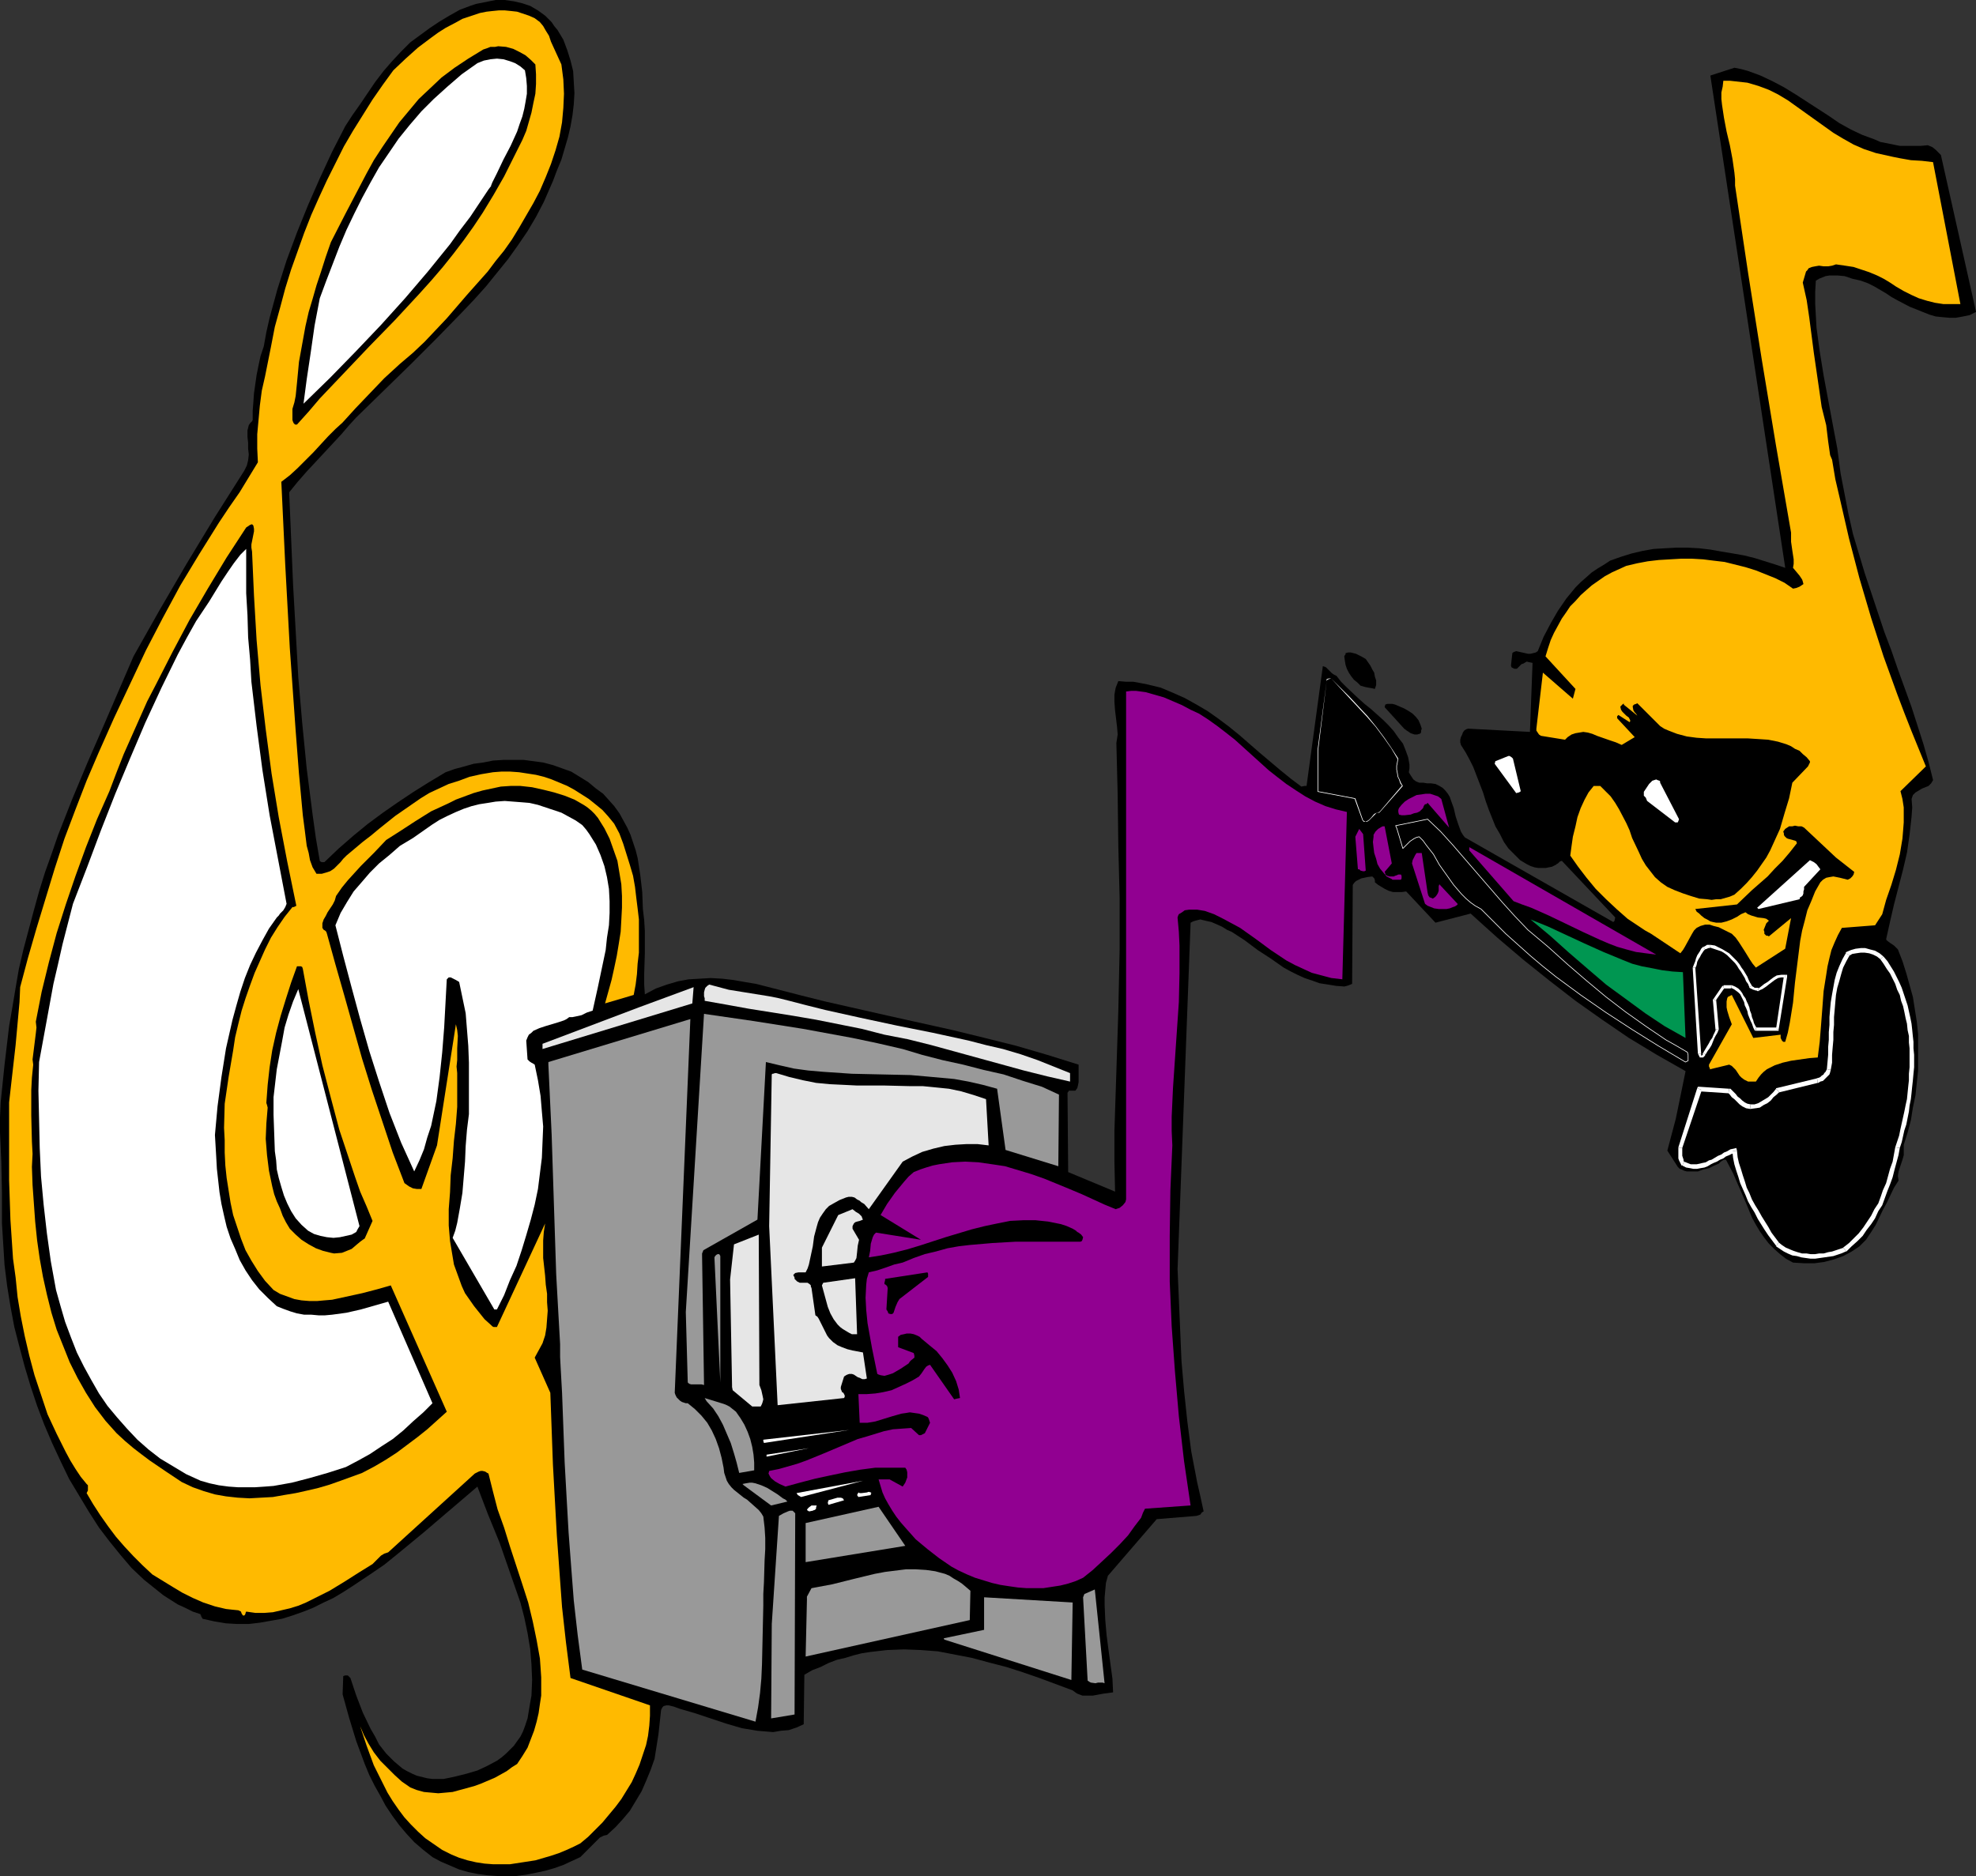 <?xml version="1.0" encoding="UTF-8" standalone="no"?>
<svg
   version="1.0"
   width="129.724mm"
   height="123.185mm"
   id="svg83"
   sodipodi:docname="Musical Notes - Cartoon 2.wmf"
   xmlns:inkscape="http://www.inkscape.org/namespaces/inkscape"
   xmlns:sodipodi="http://sodipodi.sourceforge.net/DTD/sodipodi-0.dtd"
   xmlns="http://www.w3.org/2000/svg"
   xmlns:svg="http://www.w3.org/2000/svg">
  <rect width="100%" height="100%" fill="#333333" stroke="none"/>
  <sodipodi:namedview
     id="namedview83"
     pagecolor="#ffffff"
     bordercolor="#000000"
     borderopacity="0.25"
     inkscape:showpageshadow="2"
     inkscape:pageopacity="0.0"
     inkscape:pagecheckerboard="0"
     inkscape:deskcolor="#d1d1d1"
     inkscape:document-units="mm" />
  <defs
     id="defs1">
    <pattern
       id="WMFhbasepattern"
       patternUnits="userSpaceOnUse"
       width="6"
       height="6"
       x="0"
       y="0" />
  </defs>
  <path
     style="fill:#000000;fill-opacity:1;fill-rule:evenodd;stroke:none"
     d="M 0.162,273.595 0,277.312 v 3.717 l 0.323,7.434 0.162,7.595 v 3.878 3.717 l 0.323,5.171 0.323,5.171 0.646,5.171 0.808,5.01 0.97,5.171 1.293,5.01 1.293,4.848 1.454,4.848 1.616,4.848 1.778,4.687 1.939,4.525 2.101,4.525 2.101,4.363 2.424,4.04 2.424,4.04 2.586,4.04 2.586,3.394 2.747,3.394 2.747,3.232 3.07,2.909 1.616,1.293 1.616,1.293 1.616,1.293 1.778,1.131 1.778,1.131 1.778,0.808 1.939,0.97 1.939,0.646 v 0.323 h 0.162 v 0.162 0.162 l 0.162,0.162 0.162,0.323 2.909,0.646 2.909,0.485 2.747,0.162 h 2.909 l 2.747,-0.323 2.747,-0.485 2.747,-0.485 2.586,-0.808 2.747,-0.97 2.424,-0.97 2.586,-1.293 2.424,-1.131 2.424,-1.454 2.262,-1.454 4.363,-2.909 3.555,-2.424 3.394,-2.747 6.464,-5.333 6.626,-5.656 6.626,-5.656 1.293,3.394 1.293,3.394 2.909,7.111 2.586,7.434 1.293,3.717 1.293,3.717 0.97,3.717 0.808,3.878 0.646,3.878 0.323,3.878 0.162,3.878 -0.162,3.878 -0.323,1.778 -0.323,1.939 -0.323,1.939 -0.646,1.939 -0.485,1.293 -0.646,1.293 -0.808,1.131 -0.808,1.131 -0.97,0.97 -0.97,0.97 -1.131,0.97 -1.131,0.808 -2.424,1.293 -2.424,1.131 -2.747,0.808 -2.586,0.646 -1.454,0.323 -1.616,0.323 h -1.293 -1.454 l -1.293,-0.162 -1.293,-0.323 -1.293,-0.323 -1.131,-0.485 -1.293,-0.646 -1.131,-0.646 -2.101,-1.778 -0.97,-0.97 -0.97,-0.97 -1.778,-2.262 -0.97,-1.939 -1.131,-1.939 -1.939,-4.04 -1.616,-4.202 -1.454,-4.363 -0.323,-0.323 -0.323,-0.323 h -0.646 l -0.485,0.162 -0.162,4.525 1.616,5.818 1.778,5.818 2.101,5.656 1.131,2.747 1.293,2.586 1.454,2.586 1.293,2.424 1.616,2.424 1.778,2.424 1.778,2.101 1.939,2.101 2.262,1.939 2.262,1.778 2.101,1.131 2.262,0.97 2.262,0.97 2.262,0.646 2.424,0.485 2.424,0.323 2.262,0.162 h 2.424 2.424 l 2.424,-0.323 2.424,-0.485 2.262,-0.485 2.262,-0.646 2.262,-0.808 2.101,-0.97 2.101,-0.97 1.778,-1.778 0.808,-0.808 0.808,-0.808 0.808,-0.808 0.646,-0.646 0.97,-0.485 0.808,-0.162 2.101,-1.939 1.778,-1.939 1.778,-2.101 1.454,-2.424 1.454,-2.424 1.131,-2.586 1.131,-2.747 0.97,-2.747 0.485,-3.07 0.485,-3.07 0.646,-5.979 0.162,-0.323 0.162,-0.323 0.323,-0.323 0.646,-0.162 h 0.646 l 1.293,0.323 1.293,0.485 3.878,1.131 7.757,2.586 3.878,1.131 1.939,0.323 1.939,0.323 1.939,0.162 1.939,0.162 1.939,-0.323 1.939,-0.162 1.939,-0.646 1.778,-0.808 0.162,-12.282 1.939,-1.131 2.101,-0.808 1.939,-0.97 2.101,-0.808 2.101,-0.485 2.101,-0.646 1.939,-0.485 2.101,-0.323 4.202,-0.485 4.202,-0.162 4.202,0.162 4.202,0.323 4.202,0.808 4.202,0.808 4.202,1.131 4.363,1.131 4.04,1.293 4.202,1.454 8.242,3.07 0.646,0.485 0.485,0.323 1.293,0.485 h 1.293 1.293 l 2.586,-0.485 1.293,-0.162 1.131,-0.162 -0.162,-3.394 -0.485,-3.555 -0.485,-3.555 -0.485,-3.717 -0.323,-3.717 -0.162,-3.717 v -1.939 l 0.162,-1.778 0.162,-1.778 0.485,-1.778 12.12,-14.06 9.858,-0.808 0.485,-0.162 0.485,-0.162 0.323,-0.485 0.485,-0.323 -0.808,-3.717 -0.808,-3.555 -1.454,-7.595 -0.97,-7.434 -0.808,-7.595 -0.646,-7.434 -0.323,-7.595 -0.646,-15.191 3.232,-85.973 0.646,-0.323 0.485,-0.162 0.646,-0.162 0.646,-0.162 1.293,0.323 1.454,0.323 2.586,1.131 1.293,0.808 1.131,0.485 3.232,2.101 3.232,2.424 3.232,2.101 3.232,2.262 1.778,0.97 1.616,0.808 1.778,0.808 1.939,0.646 1.778,0.646 2.101,0.323 1.939,0.323 2.101,0.162 0.646,-0.162 0.485,-0.162 0.808,-0.323 0.162,-24.564 0.323,-0.485 0.485,-0.485 0.646,-0.323 0.646,-0.323 1.454,-0.323 1.293,-0.162 0.485,0.485 0.162,0.485 v 0.485 l 0.808,0.646 0.808,0.485 0.808,0.485 0.97,0.485 1.131,0.323 h 1.131 0.97 l 1.131,-0.162 7.272,7.757 8.726,-2.262 3.394,3.07 3.232,2.909 3.232,2.747 3.232,2.747 6.464,5.171 6.464,5.01 6.626,4.687 6.626,4.525 6.949,4.202 7.11,4.04 -2.424,11.797 -2.101,7.919 2.586,4.04 0.485,0.485 0.485,0.162 0.646,0.323 0.646,0.162 h 1.293 1.454 l 1.293,-0.485 1.454,-0.323 1.293,-0.646 1.131,-0.485 0.485,-0.485 0.485,-0.323 0.323,-0.162 h 0.485 l 1.778,3.394 1.616,3.717 1.616,3.717 1.454,3.555 0.97,1.778 0.97,1.616 1.131,1.616 1.131,1.454 1.293,1.293 1.454,1.293 1.454,1.131 1.778,0.97 2.747,0.162 h 2.586 l 2.424,-0.323 2.424,-0.646 2.262,-0.808 2.101,-1.131 1.939,-1.293 0.808,-0.808 0.808,-0.808 1.293,-1.939 1.131,-1.778 1.778,-3.717 0.97,-1.778 1.778,-3.717 1.131,-1.778 -0.162,-1.131 0.162,-1.131 0.323,-0.97 0.323,-0.97 0.323,-0.97 0.323,-1.131 v -1.293 -1.293 l 0.97,-3.07 0.808,-3.07 0.485,-3.07 0.646,-3.07 0.323,-3.07 0.323,-3.07 v -3.07 -3.07 -2.909 l -0.323,-3.07 -0.485,-3.07 -0.485,-3.07 -0.808,-2.909 -0.808,-2.909 -0.97,-3.07 -1.131,-2.909 -0.485,-0.485 -0.485,-0.485 -0.485,-0.323 -0.485,-0.323 -0.646,-0.485 -0.323,-0.323 v -0.162 l 0.97,-4.363 0.97,-4.202 2.262,-8.727 0.97,-4.202 0.646,-4.525 0.485,-4.363 0.162,-2.262 -0.162,-2.101 0.162,-0.485 0.162,-0.485 0.646,-0.646 0.808,-0.485 0.808,-0.485 0.808,-0.323 0.808,-0.323 0.646,-0.646 0.485,-0.808 -1.131,-4.525 -1.293,-4.525 -1.454,-4.525 -1.454,-4.525 -3.394,-9.373 -1.616,-4.687 -1.778,-4.687 -3.232,-9.696 -1.616,-4.848 -1.454,-4.848 -1.454,-4.848 -1.131,-5.01 -0.97,-5.01 -0.97,-5.01 -0.808,-6.141 -1.131,-5.979 -2.262,-12.12 -0.97,-5.979 -0.808,-5.979 -0.162,-2.909 -0.162,-2.909 v -3.07 l 0.162,-2.747 0.808,-0.485 0.808,-0.323 0.808,-0.323 0.97,-0.162 h 1.939 l 1.778,0.162 1.939,0.646 2.101,0.485 1.778,0.646 1.616,0.808 2.747,1.616 1.454,0.97 1.454,0.808 3.07,1.616 1.616,0.646 1.616,0.646 1.616,0.646 1.616,0.485 1.616,0.162 1.778,0.162 h 1.616 l 1.778,-0.323 1.616,-0.323 1.616,-0.808 -8.726,-38.947 -0.646,-0.646 -0.646,-0.646 -0.808,-0.646 -1.131,-0.485 -1.778,0.162 h -1.778 -1.778 -1.616 l -1.616,-0.323 -1.616,-0.323 -1.616,-0.323 -1.454,-0.646 -3.07,-1.131 -2.747,-1.293 -2.909,-1.616 -2.586,-1.778 -2.747,-1.778 -2.747,-1.778 -2.747,-1.778 -2.909,-1.778 -2.747,-1.454 -3.07,-1.454 -3.07,-1.131 -1.778,-0.485 -1.616,-0.323 -5.979,1.939 18.584,122.173 -2.424,-0.808 -2.586,-0.808 -2.586,-0.808 -2.586,-0.646 -2.747,-0.485 -2.909,-0.485 -2.747,-0.485 -2.747,-0.323 -2.909,-0.162 h -2.747 l -2.909,0.162 -2.747,0.162 -2.747,0.485 -2.747,0.646 -2.586,0.808 -2.747,0.97 -1.454,0.97 -1.616,0.97 -1.454,0.97 -1.454,1.293 -1.293,1.131 -1.293,1.293 -2.262,2.747 -2.101,3.07 -1.778,3.07 -1.778,3.394 -1.454,3.555 -0.485,0.323 -0.646,0.162 -0.646,0.162 h -0.646 l -1.454,-0.323 -1.454,-0.323 -0.485,0.162 -0.323,0.162 -0.162,0.162 -0.323,2.909 v 0.323 l 0.162,0.323 0.323,0.162 0.323,0.162 h 0.323 0.323 l 0.323,-0.323 0.323,-0.323 0.485,-0.485 0.485,-0.162 0.808,-0.485 0.646,0.162 0.808,0.162 -0.646,17.13 -15.352,-0.808 -0.485,0.162 -0.485,0.323 -0.323,0.485 -0.162,0.485 -0.323,0.646 -0.162,0.646 v 0.646 l 0.162,0.646 1.131,1.778 0.97,1.778 0.97,1.939 0.808,2.101 1.616,4.202 0.646,2.101 0.808,2.262 1.616,4.04 1.131,1.939 0.97,1.939 1.131,1.616 1.454,1.454 1.454,1.454 1.616,0.97 0.97,0.485 0.97,0.323 0.97,0.162 h 0.97 0.808 l 0.808,-0.162 0.808,-0.162 0.97,-0.485 v 0 l 0.162,-0.162 0.323,-0.162 0.485,-0.485 0.485,-0.162 13.251,14.06 -0.162,0.646 v 0.162 l -0.323,0.323 -36.845,-21.009 -0.485,-0.646 -0.485,-0.808 -0.646,-1.778 -0.646,-1.939 -0.485,-2.101 -0.646,-1.778 -0.323,-0.97 -0.485,-0.808 -0.646,-0.808 -0.646,-0.646 -0.808,-0.485 -0.97,-0.485 -1.131,-0.162 h -0.97 l -0.97,-0.162 h -0.97 l -0.808,-0.323 -0.646,-0.485 -0.646,-0.97 -0.485,-0.808 0.162,-0.97 v -0.97 l -0.323,-1.778 -0.646,-1.778 -0.646,-1.616 -1.131,-1.454 -1.131,-1.616 -1.293,-1.454 -1.293,-1.293 -3.07,-2.747 -1.616,-1.293 -1.616,-1.454 -2.909,-2.747 -1.293,-1.293 -1.131,-1.454 -0.646,-0.323 -0.485,-0.323 -1.454,-1.454 -0.323,-0.162 -0.485,-0.162 -4.04,29.735 h -0.162 -0.323 l -0.808,0.162 -2.586,-1.939 -2.586,-2.101 -5.171,-4.363 -5.01,-4.363 -2.586,-2.101 -2.586,-1.939 -2.747,-1.939 -2.747,-1.616 -2.909,-1.616 -2.909,-1.293 -3.07,-1.293 -3.394,-0.808 -1.616,-0.323 -1.778,-0.323 h -1.778 l -1.939,-0.162 -0.323,0.808 -0.323,0.808 -0.162,0.808 -0.162,0.97 v 1.778 l 0.162,2.101 0.485,4.04 0.162,1.939 -0.323,2.101 0.323,12.928 0.162,12.767 0.323,12.767 v 12.767 l -0.323,15.191 -0.485,15.029 -0.485,14.868 v 7.595 l 0.162,7.434 -11.635,-4.848 -0.162,-19.231 v -0.485 l 0.162,-0.162 0.162,-0.323 h 0.323 0.646 0.646 l 0.485,-0.646 0.162,-0.646 0.162,-0.808 v -0.808 -0.808 -0.97 -1.778 l -7.757,-2.424 -7.757,-2.262 -7.757,-1.939 -7.918,-1.939 -15.998,-3.555 -15.675,-3.555 -5.818,-1.454 -5.656,-1.454 -5.656,-1.454 -2.909,-0.485 -2.747,-0.485 -2.747,-0.323 -2.909,-0.162 -2.747,0.162 -2.747,0.162 -2.586,0.485 -2.747,0.808 -2.747,0.97 -2.747,1.454 -0.162,-2.424 v -2.586 l 0.162,-5.171 v -5.495 l -0.162,-2.747 -0.323,-2.747 -0.162,-4.202 -0.485,-4.202 -0.323,-2.101 -0.323,-2.101 -0.485,-1.939 -0.646,-1.939 -0.646,-1.939 -0.808,-1.778 -0.97,-1.778 -0.97,-1.778 -1.293,-1.778 -1.293,-1.454 -1.454,-1.616 -1.778,-1.293 -1.939,-1.616 -2.101,-1.293 -2.101,-1.293 -2.262,-0.808 -2.262,-0.808 -2.424,-0.646 -2.424,-0.323 -2.424,-0.323 h -2.586 -2.424 l -2.586,0.162 -2.424,0.485 -2.424,0.323 -2.262,0.646 -2.424,0.646 -2.262,0.808 -4.04,2.424 -3.878,2.424 -3.878,2.586 -3.717,2.586 -3.717,2.747 -3.555,2.909 -3.717,3.232 -3.555,3.394 H 79.83 l -0.323,-0.162 -0.162,-0.162 -0.97,-5.656 -0.808,-5.818 -1.454,-11.312 -1.131,-11.474 -0.97,-11.312 -0.646,-11.474 -0.646,-11.474 -0.97,-22.948 2.101,-2.586 2.262,-2.586 4.363,-4.687 2.101,-2.262 2.101,-2.262 1.939,-2.262 1.778,-1.939 6.787,-6.626 6.626,-6.464 6.464,-6.464 6.302,-6.464 3.07,-3.232 2.909,-3.232 2.747,-3.394 2.747,-3.394 2.424,-3.394 2.424,-3.555 2.101,-3.555 1.939,-3.717 2.262,-5.171 0.97,-2.586 1.131,-2.747 0.808,-2.747 0.808,-2.747 0.646,-2.747 0.485,-2.747 0.323,-2.747 0.162,-2.747 -0.162,-2.747 -0.162,-2.747 -0.646,-2.586 -0.808,-2.586 -0.97,-2.586 -1.454,-2.424 -0.808,-0.97 -0.646,-0.97 -0.808,-0.808 -0.808,-0.808 -1.778,-1.293 -1.939,-1.131 -1.939,-0.646 L 127.502,0.323 125.24,0 h -2.262 l -1.616,0.323 -1.616,0.323 -1.616,0.323 -1.454,0.485 -2.586,0.97 -2.586,1.454 -2.424,1.454 -2.424,1.616 -2.424,1.778 -2.424,1.778 -2.262,2.262 -2.262,2.424 -2.101,2.424 -2.101,2.747 -3.717,5.495 -1.939,2.747 -1.778,2.747 -3.232,6.303 -3.07,6.626 -2.909,6.626 -2.747,6.787 -2.586,6.949 -2.262,7.111 -0.97,3.555 -0.97,3.555 -0.808,3.555 -0.646,3.555 -0.808,2.424 -0.485,2.262 -0.485,2.424 -0.323,2.262 -0.323,2.262 -0.162,2.262 -0.162,2.101 v 2.262 l -0.162,0.323 -0.162,0.162 -0.323,0.323 -0.323,0.485 -0.323,1.293 v 1.616 l 0.162,1.454 v 1.454 l 0.162,1.454 -0.162,1.454 -0.323,1.293 -0.323,0.646 -0.323,0.646 -7.272,11.474 -6.949,11.474 -6.787,11.635 -6.464,11.474 -7.595,17.615 -3.878,8.888 -3.717,8.888 -3.555,9.05 -1.616,4.687 -1.616,4.525 -1.454,4.687 -1.293,4.687 -1.293,4.848 -1.293,4.848 -1.131,4.848 -0.808,4.687 -0.808,4.848 -0.808,4.687 -1.131,9.535 -0.485,4.687 z"
     id="path1" />
  <path
     style="fill:#ffba00;fill-opacity:1;fill-rule:evenodd;stroke:none"
     d="m 2.262,273.595 v 9.696 9.696 l 0.323,9.696 0.323,4.848 0.323,4.848 0.646,4.687 0.485,4.848 0.808,4.848 0.97,4.848 1.131,4.848 1.293,4.848 1.616,4.848 1.616,4.848 2.262,4.848 1.131,2.262 1.131,2.262 1.131,2.101 1.293,2.101 1.293,1.939 1.454,1.778 0.323,0.323 v 0.646 0.646 l -0.323,0.646 1.616,2.747 1.778,2.747 1.939,2.747 1.939,2.586 2.101,2.424 2.262,2.424 2.262,2.262 2.424,2.262 5.01,3.07 2.424,1.454 2.586,1.293 2.586,1.131 2.909,0.97 2.747,0.646 1.454,0.162 1.616,0.162 0.323,0.162 0.323,0.162 0.162,0.485 0.323,0.485 h 0.323 v 0 l 0.162,-0.162 0.162,-0.323 v -0.162 l 0.162,-0.323 2.262,0.323 h 2.262 l 2.101,-0.162 2.101,-0.485 2.101,-0.485 2.101,-0.646 1.939,-0.808 1.939,-0.97 3.878,-1.939 3.717,-2.262 3.555,-2.262 3.394,-2.101 0.646,-0.646 0.485,-0.485 0.97,-0.97 0.808,-0.485 0.485,-0.162 0.485,-0.162 21.493,-19.554 0.646,-0.323 0.323,-0.162 0.485,-0.162 h 0.485 l 0.646,0.162 0.485,0.323 0.323,0.162 1.131,4.525 1.131,4.363 1.616,4.525 1.454,4.687 3.07,9.373 1.454,4.525 1.131,4.687 0.97,4.687 0.808,4.525 0.162,2.262 0.162,2.424 v 2.101 2.424 l -0.323,2.101 -0.323,2.262 -0.485,2.101 -0.646,2.262 -0.808,2.101 -0.808,2.101 -1.293,2.101 -1.293,1.939 -1.293,0.808 -1.293,0.97 -2.909,1.616 -3.394,1.454 -1.778,0.646 -1.778,0.485 -1.778,0.485 -1.778,0.485 -1.778,0.162 -1.778,0.162 -1.778,-0.162 -1.778,-0.162 -1.778,-0.485 -1.616,-0.646 -2.101,-1.454 -1.778,-1.616 -1.778,-1.778 -1.778,-1.778 -1.616,-2.101 -1.293,-2.101 -1.131,-2.101 -0.97,-2.262 1.616,4.848 1.778,4.848 1.131,2.262 1.131,2.262 1.131,2.262 1.293,2.101 1.454,2.101 1.454,1.939 1.616,1.778 1.778,1.778 1.778,1.616 2.101,1.454 2.101,1.454 2.262,1.131 1.939,0.808 2.101,0.646 2.101,0.485 2.101,0.323 2.101,0.162 h 2.262 1.939 l 2.101,-0.323 2.101,-0.323 2.101,-0.323 3.878,-1.131 1.939,-0.646 1.939,-0.808 1.778,-0.808 1.616,-0.808 1.939,-1.616 1.778,-1.778 1.778,-1.778 1.616,-1.939 1.616,-1.939 1.454,-1.939 1.293,-2.101 1.293,-2.101 0.97,-2.101 0.97,-2.262 0.808,-2.424 0.808,-2.424 0.485,-2.262 0.323,-2.586 0.162,-2.424 v -2.586 l -19.715,-6.787 -1.131,-8.888 -0.97,-8.727 -0.646,-8.888 -0.646,-8.888 -0.97,-17.615 -0.646,-17.776 -3.878,-8.727 0.97,-1.778 0.97,-1.778 0.646,-1.939 0.323,-1.939 0.162,-2.101 0.162,-2.101 -0.162,-2.101 v -2.101 l -0.323,-2.262 -0.162,-2.262 -0.485,-4.363 v -2.101 -2.262 l 0.162,-2.101 0.323,-2.101 -11.958,25.695 h -0.808 l -0.323,-0.162 -0.323,-0.323 -1.616,-1.454 -1.293,-1.616 -1.293,-1.616 -1.131,-1.616 -1.131,-1.616 -0.808,-1.778 -0.646,-1.778 -0.646,-1.778 -0.646,-1.778 -0.323,-1.939 -0.323,-1.939 -0.323,-1.939 -0.323,-3.878 v -4.04 l 0.323,-4.202 0.162,-4.202 0.485,-4.202 0.323,-4.363 0.485,-4.202 0.323,-4.202 v -4.202 -4.202 l -0.162,-1.616 0.162,-1.616 v -2.909 l 0.162,-3.07 -0.162,-1.454 -0.323,-1.454 -4.686,30.058 -3.878,10.827 h -0.485 -0.646 l -0.97,-0.162 -0.97,-0.485 -1.131,-0.808 -2.909,-7.595 -2.586,-7.757 -2.586,-7.757 -2.424,-7.757 -4.363,-15.514 -2.262,-7.919 -2.101,-7.595 -0.162,-0.485 -0.323,-0.323 -0.323,-0.162 -0.323,-0.485 v -1.131 l 0.323,-0.97 0.485,-0.808 0.485,-0.97 1.293,-1.939 0.485,-0.97 0.323,-1.131 1.454,-2.101 1.454,-1.778 3.232,-3.555 1.616,-1.616 1.616,-1.616 3.07,-3.232 3.555,-2.262 3.717,-2.424 3.878,-2.424 4.202,-1.939 1.939,-0.97 4.363,-1.616 2.262,-0.646 2.262,-0.485 2.262,-0.485 2.424,-0.162 h 2.424 l 2.909,0.323 2.909,0.646 2.586,0.646 2.586,0.808 2.424,0.97 2.262,1.293 0.97,0.646 0.97,0.808 0.808,0.808 0.808,0.97 1.616,2.586 1.293,2.586 0.97,2.747 0.97,2.747 0.485,2.909 0.485,2.909 0.162,2.909 v 2.909 l -0.162,3.07 -0.162,2.909 -0.485,3.07 -0.485,2.909 -0.646,3.07 -0.646,2.909 -1.616,5.818 7.11,-2.101 0.485,-2.586 0.323,-2.586 0.162,-2.586 0.323,-2.747 v -2.586 -2.909 -2.747 l -0.323,-2.747 -0.323,-2.586 -0.323,-2.747 -0.485,-2.747 -0.808,-2.747 -0.808,-2.586 -0.808,-2.586 -0.97,-2.586 -1.293,-2.424 -1.454,-1.778 -1.454,-1.616 -1.778,-1.454 -1.616,-1.293 -1.778,-1.131 -1.778,-1.131 -1.778,-0.97 -1.939,-0.808 -1.939,-0.808 -1.939,-0.646 -1.939,-0.485 -2.101,-0.323 -2.101,-0.323 -2.262,-0.162 h -2.101 l -2.101,0.162 -2.909,0.485 -2.909,0.646 -2.586,0.97 -2.586,0.808 -2.424,1.131 -2.424,1.131 -2.101,1.293 -2.101,1.454 -4.202,2.909 -4.04,3.232 -1.939,1.616 -2.101,1.616 -4.04,3.394 -0.808,0.808 -0.646,0.808 -0.808,0.808 -0.808,0.808 -0.97,0.646 -0.97,0.323 -1.131,0.323 h -1.293 l -0.97,-1.616 -0.646,-1.778 -0.323,-1.778 -0.485,-1.778 -0.485,-3.878 -0.485,-3.717 -0.97,-10.504 -0.808,-10.504 -1.454,-20.524 -1.131,-20.685 -0.97,-20.524 2.101,-1.616 1.939,-1.778 1.939,-1.939 1.939,-1.939 3.717,-4.04 1.778,-1.778 1.778,-1.616 3.232,-3.555 3.555,-3.717 3.555,-3.717 1.939,-1.778 1.939,-1.778 3.232,-2.747 2.909,-2.747 2.747,-2.909 2.747,-2.909 5.01,-5.818 5.171,-5.818 1.939,-2.586 2.101,-2.586 1.939,-2.747 1.778,-2.909 1.778,-3.07 1.778,-3.07 1.616,-3.07 1.454,-3.394 1.293,-3.232 1.131,-3.394 0.97,-3.394 0.646,-3.555 0.323,-3.555 0.162,-3.555 -0.162,-3.555 -0.485,-3.717 -2.586,-5.656 -0.485,-1.454 -0.808,-1.293 -0.646,-1.131 -0.808,-0.97 -1.293,-0.97 -1.454,-0.646 -1.454,-0.485 -1.454,-0.485 -1.454,-0.162 -1.616,-0.162 h -1.454 l -1.616,0.162 -1.454,0.162 -1.616,0.323 -1.454,0.485 -1.454,0.485 -1.454,0.485 -1.454,0.808 -2.747,1.454 -1.778,1.131 -1.778,1.293 -3.232,2.424 -3.07,2.747 -3.07,2.909 -2.586,3.555 -2.586,3.717 -2.424,3.878 -2.424,3.878 -2.262,3.878 -2.101,4.202 -2.101,4.202 -1.939,4.202 -1.939,4.363 -1.778,4.525 -1.616,4.525 -1.616,4.525 -1.454,4.687 -1.293,4.848 -1.293,4.687 -0.97,5.01 -1.454,7.272 -0.808,3.555 -0.485,3.717 -0.323,3.555 -0.323,3.555 v 3.555 l 0.162,3.394 -4.525,7.434 -2.586,3.717 -2.586,3.878 -4.848,7.757 -4.686,7.757 -4.363,8.08 -4.202,8.08 -3.878,8.242 -4.04,8.565 -3.878,8.727 -1.454,3.394 -1.454,3.394 -2.747,7.111 -2.747,7.272 -2.424,7.434 -2.262,7.434 -2.262,7.434 -2.101,7.272 -1.939,7.272 -0.162,3.717 -0.323,3.555 -0.646,7.111 -0.808,7.111 z"
     id="path2" />
  <path
     style="fill:#000000;fill-opacity:1;fill-rule:evenodd;stroke:none"
     d="m 8.242,264.222 -0.323,3.232 -0.162,3.07 v 6.303 l 0.162,6.464 0.162,3.07 -0.162,3.232 0.162,4.525 0.323,4.525 0.323,4.525 0.485,4.687 0.646,4.525 0.808,4.525 0.97,4.363 1.131,4.525 1.293,4.202 1.616,4.04 1.616,4.04 1.939,3.878 2.101,3.717 2.262,3.555 2.586,3.394 2.747,3.07 2.101,1.939 2.101,1.778 2.101,1.616 1.939,1.454 4.04,2.747 3.878,2.586 2.747,1.293 2.747,0.97 2.747,0.808 2.747,0.485 2.909,0.323 2.909,0.162 2.909,-0.162 2.909,-0.162 2.747,-0.485 2.909,-0.485 2.909,-0.646 2.747,-0.646 2.747,-0.808 2.747,-0.97 5.333,-1.939 3.07,-1.616 2.747,-1.616 2.747,-1.778 2.586,-1.939 2.586,-1.939 2.424,-1.939 4.848,-4.363 -13.898,-31.351 -3.394,0.97 -3.717,0.97 -3.717,0.808 -3.717,0.808 -1.939,0.162 -1.778,0.162 h -1.939 l -1.939,-0.162 -1.778,-0.323 -1.778,-0.646 -1.778,-0.646 -1.616,-0.97 -2.101,-2.262 -1.778,-2.424 -1.616,-2.586 -1.454,-2.586 -1.131,-2.909 -0.97,-2.909 -0.97,-2.909 -0.646,-3.07 -0.485,-3.07 -0.485,-3.07 -0.323,-3.07 -0.162,-3.232 v -3.07 l -0.162,-3.07 0.162,-5.979 0.97,-6.626 1.131,-6.626 0.485,-3.232 0.808,-3.394 0.808,-3.232 0.97,-3.07 1.131,-3.232 1.131,-3.07 1.293,-2.909 1.293,-2.909 1.454,-2.909 1.616,-2.586 1.778,-2.586 1.939,-2.424 h 0.162 0.162 l 0.323,-0.162 0.323,-0.162 -2.262,-10.989 -2.101,-10.989 -1.778,-10.827 -1.454,-10.989 -1.293,-10.989 -0.97,-11.151 -0.646,-10.989 -0.485,-10.989 -0.162,-0.97 v -0.808 l 0.323,-1.616 0.162,-0.808 0.162,-0.808 v -0.646 l -0.162,-0.808 -0.162,-0.162 -0.162,-0.162 -0.485,0.162 -0.97,0.646 -4.848,7.434 -4.686,7.757 -4.525,7.757 -4.202,7.919 -4.202,8.242 -2.101,4.04 -1.939,4.363 -1.939,4.363 -1.939,4.363 -1.778,4.525 -1.778,4.687 -3.07,6.949 -2.747,6.949 -2.586,7.111 -2.424,7.111 -2.262,7.111 -1.939,7.272 -1.778,7.272 -1.454,7.434 0.162,1.454 -0.162,1.454 -0.323,2.586 -0.323,2.586 -0.162,1.293 z"
     id="path3" />
  <path
     style="fill:#ffffff;fill-opacity:1;fill-rule:evenodd;stroke:none"
     d="m 9.696,263.576 -0.162,7.111 0.162,7.111 0.162,7.111 0.323,7.111 0.646,6.949 0.808,7.111 0.97,6.949 1.293,7.111 1.131,4.04 1.131,3.878 1.454,3.878 1.454,3.717 1.778,3.555 1.778,3.232 1.939,3.394 2.101,3.07 2.424,2.909 2.424,2.747 2.586,2.747 2.747,2.424 2.909,2.262 3.232,1.939 3.232,1.939 3.555,1.616 2.262,0.646 2.262,0.485 2.424,0.323 2.262,0.162 h 2.262 2.101 l 2.424,-0.162 2.101,-0.162 4.525,-0.808 4.363,-1.131 4.525,-1.293 4.525,-1.454 3.07,-1.616 2.909,-1.616 2.909,-1.939 2.747,-1.778 2.586,-2.101 2.424,-2.262 2.586,-2.262 2.262,-2.262 -10.989,-25.21 -3.394,0.97 -3.394,0.97 -3.555,0.808 -3.555,0.485 -1.778,0.162 h -1.616 l -1.778,-0.162 h -1.778 l -1.778,-0.323 -1.616,-0.485 -1.778,-0.646 -1.616,-0.646 -2.262,-2.101 -2.101,-2.101 -1.778,-2.262 -1.616,-2.424 -1.454,-2.586 -1.131,-2.747 -1.131,-2.586 -0.97,-2.909 -0.646,-2.747 -0.646,-2.909 -0.485,-2.909 -0.323,-2.909 -0.323,-2.909 -0.162,-2.909 -0.323,-5.495 0.646,-7.111 0.97,-7.272 1.131,-7.111 0.808,-3.555 0.808,-3.555 0.97,-3.555 0.97,-3.394 1.131,-3.394 1.293,-3.232 1.454,-3.07 1.616,-3.07 1.616,-2.909 1.939,-2.747 0.485,-0.485 0.323,-0.485 0.808,-0.808 0.485,-0.808 0.323,-0.808 -2.101,-10.989 -2.101,-10.989 -1.778,-11.151 -1.454,-10.989 -1.293,-10.989 -0.323,-5.495 -0.485,-5.495 -0.162,-5.495 -0.323,-5.495 v -5.495 -5.495 l -1.454,1.454 -1.616,2.101 -1.454,2.101 -1.616,2.424 -3.07,5.01 -1.616,2.424 -1.616,2.424 -2.262,4.04 -2.262,4.202 -4.04,8.242 -4.04,8.727 -3.717,8.727 -3.717,8.888 -3.555,9.05 -3.394,9.05 -3.555,9.211 -1.293,5.01 -1.293,5.01 -1.131,5.01 -1.131,4.848 -1.778,9.696 z"
     id="path4" />
  <path
     style="fill:#000000;fill-opacity:1;fill-rule:evenodd;stroke:none"
     d="m 66.094,273.595 v 0.162 l 0.162,0.485 0.162,0.646 -0.162,1.939 -0.162,1.939 -0.162,3.878 0.323,4.04 0.485,3.878 0.808,3.878 0.485,1.939 0.646,1.778 0.808,1.778 0.646,1.778 0.808,1.616 0.97,1.616 1.454,1.454 1.454,1.293 1.778,1.131 1.778,0.97 1.778,0.646 1.939,0.485 0.808,0.162 1.939,-0.162 0.808,-0.323 0.808,-0.323 0.808,-0.323 1.131,-0.97 0.97,-0.808 0.646,-0.485 0.485,-0.323 1.939,-4.363 -1.454,-3.555 -1.616,-3.717 -1.293,-3.717 -1.293,-3.878 -2.586,-7.757 -2.101,-7.919 -2.101,-8.08 -1.778,-8.08 -1.616,-7.919 -1.454,-7.919 -0.162,-0.485 -0.323,-0.162 h -0.485 -0.485 l -1.454,4.04 -1.293,4.04 -1.293,4.202 -1.131,4.202 -0.97,4.363 -0.646,4.202 -0.485,4.363 z"
     id="path5" />
  <path
     style="fill:#ffffff;fill-opacity:1;fill-rule:evenodd;stroke:none"
     d="m 67.872,272.303 v 4.363 l 0.162,4.525 0.162,4.525 0.323,2.262 0.162,2.262 0.485,2.101 0.646,2.262 0.646,2.101 0.808,1.939 0.97,1.939 1.131,1.778 1.454,1.616 1.616,1.454 1.454,0.808 1.616,0.485 1.616,0.323 1.616,0.162 1.616,-0.162 1.454,-0.323 1.454,-0.323 1.131,-0.646 0.323,-0.646 0.485,-0.808 -15.19,-58.824 -1.293,3.07 -1.131,3.232 -0.97,3.232 -0.646,3.555 -0.646,3.394 -0.646,3.394 z"
     id="path6" />
  <path
     style="fill:#000000;fill-opacity:1;fill-rule:evenodd;stroke:none"
     d="m 72.558,101.487 v 2.747 l 0.162,0.485 0.162,0.323 0.323,0.323 h 0.485 l 2.909,-3.232 2.747,-3.232 6.141,-6.464 6.141,-6.464 6.302,-6.464 6.141,-6.626 2.909,-3.232 2.909,-3.394 2.586,-3.232 2.586,-3.394 2.424,-3.394 2.262,-3.394 2.747,-4.525 2.586,-4.525 4.525,-9.05 0.97,-2.262 0.646,-2.262 0.646,-2.262 0.485,-2.424 0.485,-2.262 0.162,-2.424 V 18.423 l -0.162,-2.424 -1.131,-1.131 -1.293,-1.131 -1.454,-0.808 -1.616,-0.808 -1.778,-0.485 -1.939,-0.162 -0.808,0.162 h -1.131 l -0.808,0.323 -0.97,0.323 -3.717,2.262 -3.394,2.262 -3.232,2.424 -2.909,2.747 -2.747,2.586 -2.424,2.909 -2.424,2.909 -2.101,3.07 -2.101,3.07 -2.101,3.232 -1.778,3.232 -1.778,3.394 -3.555,6.787 -3.555,6.949 -1.293,3.717 -1.131,3.555 -1.131,3.394 -0.97,3.394 -0.97,3.232 -0.808,3.555 -0.646,3.555 -0.646,3.555 -0.323,1.778 -0.162,1.778 -0.323,3.394 -0.323,3.232 -0.323,1.616 z"
     id="path7" />
  <path
     style="fill:#ffffff;fill-opacity:1;fill-rule:evenodd;stroke:none"
     d="m 75.306,100.194 6.626,-6.464 6.302,-6.464 6.302,-6.626 5.979,-6.626 5.656,-6.626 5.494,-6.787 2.424,-3.394 2.586,-3.394 2.262,-3.394 2.262,-3.394 0.485,-0.646 0.162,-0.162 v -0.162 l 0.323,-0.808 0.323,-0.646 0.808,-1.616 1.616,-3.394 1.778,-3.394 1.616,-3.555 0.646,-1.939 0.646,-1.778 0.485,-1.939 0.323,-1.778 0.323,-1.939 v -1.939 l -0.162,-1.939 -0.323,-1.939 -1.131,-0.97 -1.293,-0.808 -1.293,-0.485 -1.616,-0.485 -1.616,-0.162 -1.616,0.162 -1.616,0.323 -1.616,0.646 -3.878,2.747 -3.555,3.07 -3.394,3.07 -3.07,3.07 -2.909,3.394 -2.747,3.394 -2.424,3.555 -2.424,3.555 -2.101,3.717 -2.101,3.878 -1.939,3.878 -1.939,4.04 -1.778,4.202 -1.616,4.202 -1.616,4.202 -1.616,4.363 -1.293,6.787 -0.97,6.787 -0.485,3.232 -0.485,3.232 z"
     id="path8" />
  <path
     style="fill:#ffffff;fill-opacity:1;fill-rule:evenodd;stroke:none"
     d="m 83.224,229.639 1.939,7.595 2.101,7.919 2.101,7.757 2.262,7.919 2.424,7.595 2.586,7.757 1.454,3.717 1.454,3.717 1.616,3.555 1.616,3.555 1.293,-2.747 1.131,-2.747 0.808,-2.909 0.97,-2.909 0.646,-3.07 0.646,-3.07 0.808,-5.979 0.646,-6.141 0.485,-6.141 0.323,-5.979 0.323,-5.979 0.323,-0.323 0.162,-0.162 h 0.485 l 0.323,0.162 0.97,0.485 0.808,0.485 0.808,3.878 0.808,3.878 0.323,4.04 0.323,4.04 0.162,4.202 v 4.202 8.565 l -0.485,3.878 -0.323,4.04 -0.162,3.878 -0.323,3.878 -0.323,3.878 -0.646,3.878 -0.646,3.555 -0.485,1.939 -0.646,1.778 10.342,17.776 h 0.646 l 1.778,-3.555 1.454,-3.717 1.616,-3.555 1.293,-3.878 1.131,-3.717 1.131,-3.878 0.97,-3.717 0.808,-3.878 0.485,-3.878 0.485,-3.878 0.162,-3.878 0.162,-3.878 -0.323,-3.717 -0.323,-3.878 -0.646,-3.878 -0.808,-3.878 -0.485,-0.323 -0.323,-0.162 -0.485,-0.323 -0.485,-0.485 -0.323,-4.687 0.323,-0.808 0.323,-0.646 0.646,-0.485 0.485,-0.485 1.454,-0.646 1.454,-0.485 3.232,-0.97 1.454,-0.485 0.646,-0.323 0.646,-0.485 h 0.808 l 0.808,-0.162 1.454,-0.323 1.293,-0.646 1.454,-0.485 1.293,-5.818 1.293,-6.141 0.646,-3.07 0.323,-3.07 0.485,-3.07 0.162,-3.07 v -2.909 l -0.162,-3.07 -0.485,-2.909 -0.646,-2.747 -0.97,-2.747 -1.131,-2.586 -0.808,-1.293 -0.808,-1.293 -0.808,-1.131 -0.97,-1.131 -1.616,-1.131 -1.778,-0.97 -1.778,-0.97 -1.939,-0.646 -1.939,-0.646 -1.939,-0.646 -2.101,-0.485 -1.939,-0.162 -2.101,-0.162 -2.101,-0.162 -2.262,0.162 -1.939,0.323 -2.101,0.323 -1.939,0.485 -1.939,0.646 -1.939,0.808 -2.101,0.97 -1.939,0.97 -1.778,1.131 -1.616,1.131 -3.232,2.262 -3.232,1.939 -2.586,2.262 -2.586,2.101 -2.262,2.262 -1.939,2.262 -2.101,2.424 -1.616,2.586 -1.616,2.747 z"
     id="path9" />
  <path
     style="fill:#e6e6e6;fill-opacity:1;fill-rule:evenodd;stroke:none"
     d="m 134.613,259.536 v 0.808 l 37.168,-11.312 0.323,-4.04 -13.574,5.01 -23.917,9.05 z"
     id="path10" />
  <path
     style="fill:#999999;fill-opacity:1;fill-rule:evenodd;stroke:none"
     d="m 136.067,264.222 0.808,17.292 1.131,34.745 0.485,8.727 0.485,8.565 v 3.232 l 0.162,3.07 0.162,2.909 0.162,2.909 0.646,17.292 0.485,8.727 0.485,8.565 0.646,8.565 0.646,8.403 0.97,8.565 1.131,8.565 42.986,12.928 0.646,-3.555 0.485,-3.555 0.323,-3.555 0.162,-3.555 0.162,-7.272 0.162,-7.272 v -2.909 l 0.162,-2.909 0.162,-5.495 0.162,-2.747 v -2.747 l -0.162,-2.586 -0.323,-2.747 -0.485,-0.808 -0.646,-0.808 -1.454,-1.293 -1.454,-1.293 -0.808,-0.485 -0.808,-0.646 -1.616,-1.293 -0.646,-0.646 -0.646,-0.808 -0.485,-0.808 -0.323,-0.97 -0.323,-0.97 -0.162,-1.293 -0.485,-2.424 -0.646,-2.424 -0.808,-2.262 -0.97,-2.101 -1.131,-1.939 -1.454,-1.778 -1.616,-1.616 -1.778,-1.454 h -0.485 l -0.485,-0.162 -0.485,-0.162 -0.485,-0.323 -0.808,-0.808 -0.323,-0.646 -0.162,-0.485 3.878,-92.761 -35.229,10.666 z"
     id="path11" />
  <path
     style="fill:#999999;fill-opacity:1;fill-rule:evenodd;stroke:none"
     d="m 170.165,325.632 0.485,17.453 0.323,0.323 0.485,0.162 h 0.485 1.131 0.485 0.485 l 0.646,0.162 -0.485,-31.998 v -0.646 l 0.323,-0.808 13.413,-7.595 2.101,-39.108 3.394,0.808 3.555,0.808 3.555,0.485 3.717,0.323 7.11,0.485 7.272,0.162 7.272,0.162 3.717,0.323 3.555,0.323 3.555,0.323 3.555,0.646 3.555,0.808 3.555,0.97 2.101,15.191 13.09,4.04 0.162,-17.776 -2.101,-0.97 -2.101,-0.97 -4.686,-1.454 -4.848,-1.616 -5.01,-1.131 -5.01,-1.293 -5.171,-1.131 -5.01,-1.293 -4.848,-1.454 -6.302,-1.454 -6.141,-1.293 -6.141,-1.131 -6.141,-1.131 -12.282,-1.939 -12.282,-1.778 z"
     id="path12" />
  <path
     style="fill:#e6e6e6;fill-opacity:1;fill-rule:evenodd;stroke:none"
     d="m 174.689,246.284 v 0.97 l 0.162,0.485 v 0.646 l 5.494,0.97 5.333,0.97 11.15,1.778 5.656,0.97 5.656,1.131 5.656,1.131 5.656,1.454 5.818,1.131 5.818,1.454 22.947,6.303 5.818,1.454 5.656,1.293 v -2.101 l -4.04,-1.616 -4.04,-1.616 -4.202,-1.454 -4.363,-1.293 -4.202,-0.97 -4.363,-1.131 -8.888,-1.939 -8.888,-1.778 -9.05,-1.939 -8.726,-1.939 -4.525,-1.131 -4.363,-1.131 -2.586,-0.646 -2.424,-0.485 -5.01,-0.808 -5.01,-0.808 -2.424,-0.646 -2.424,-0.646 -0.485,0.323 -0.485,0.485 -0.162,0.485 z"
     id="path13" />
  <path
     style="fill:#999999;fill-opacity:1;fill-rule:evenodd;stroke:none"
     d="m 175.336,347.772 1.616,1.778 1.293,1.939 1.131,2.101 0.97,2.262 0.97,2.262 0.808,2.586 0.646,2.262 0.646,2.586 3.717,-0.646 v -1.939 l -0.162,-1.939 -0.323,-1.939 -0.485,-1.939 -0.646,-1.778 -0.808,-1.778 -0.97,-1.616 -1.131,-1.616 -0.808,-0.646 -0.808,-0.646 -0.97,-0.485 -0.97,-0.323 -2.101,-0.646 -2.101,-0.646 z"
     id="path14" />
  <path
     style="fill:#999999;fill-opacity:1;fill-rule:evenodd;stroke:none"
     d="m 177.275,312.219 1.454,30.866 v -31.351 l -0.162,-0.323 -0.162,-0.162 h -0.323 l -0.323,0.162 -0.323,0.323 -0.162,0.323 z"
     id="path15" />
  <path
     style="fill:#e6e6e6;fill-opacity:1;fill-rule:evenodd;stroke:none"
     d="m 181.153,317.552 0.485,26.18 v 0.162 0.323 l 0.162,0.808 4.848,4.04 h 2.101 l 0.323,-0.646 0.162,-0.485 0.162,-0.646 -0.162,-0.808 -0.323,-1.454 -0.485,-1.293 -0.162,-37.331 -6.141,2.424 z"
     id="path16" />
  <path
     style="fill:#999999;fill-opacity:1;fill-rule:evenodd;stroke:none"
     d="m 184.547,368.619 6.787,5.01 4.04,-0.97 -0.485,-0.485 -0.646,-0.323 -1.293,-0.97 -1.293,-0.808 -1.293,-0.808 -1.454,-0.646 -1.454,-0.485 -0.808,-0.162 h -0.646 l -0.97,0.162 -0.808,0.162 z"
     id="path17" />
  <path
     style="fill:#ffffff;fill-opacity:1;fill-rule:evenodd;stroke:none"
     d="m 187.941,352.297 22.462,-2.262 z"
     id="path18" />
  <path
     style="fill:#ffffff;fill-opacity:1;fill-rule:evenodd;stroke:none"
     d="m 189.395,357.63 0.162,0.485 21.17,-3.232 -21.331,2.424 z"
     id="path19" />
  <path
     style="fill:#ffffff;fill-opacity:1;fill-rule:evenodd;stroke:none"
     d="m 190.203,361.508 10.504,-2.101 -10.504,1.616 z"
     id="path20" />
  <path
     style="fill:#e6e6e6;fill-opacity:1;fill-rule:evenodd;stroke:none"
     d="m 190.849,304.3 2.101,44.441 16.483,-1.778 0.162,-0.323 v -0.323 l -0.323,-0.646 -0.323,-0.162 -0.323,-0.808 v -0.485 l 0.808,-2.586 0.485,-0.323 0.323,-0.162 0.485,-0.162 h 0.646 l 0.485,0.162 0.97,0.646 0.485,0.162 0.646,0.323 h 0.646 l 0.485,-0.162 -0.97,-6.464 -2.586,-0.485 -1.293,-0.323 -1.293,-0.485 -1.131,-0.485 -1.131,-0.808 -0.97,-0.97 -0.485,-0.646 -0.323,-0.646 -0.646,-1.293 -0.646,-1.293 -0.485,-0.97 -0.323,-0.485 -0.485,-0.323 -0.97,-6.787 -0.162,-0.323 v -0.323 l -0.323,-0.323 -0.485,-0.323 h -0.646 -1.293 l -0.646,-0.323 -0.485,-0.485 -0.162,-0.162 v -0.323 l -0.323,-0.646 0.323,-0.323 0.162,-0.162 0.808,-0.162 h 1.778 l 0.485,-0.97 0.323,-0.97 0.485,-2.262 0.485,-2.262 0.323,-2.424 0.646,-2.424 0.323,-1.131 0.485,-1.131 0.646,-0.97 0.808,-1.131 0.808,-0.808 1.131,-0.646 1.454,-0.808 1.616,-0.646 0.646,-0.162 h 0.808 l 0.646,0.162 0.646,0.485 0.646,0.323 0.323,0.323 0.808,0.485 1.131,1.293 8.403,-11.797 2.424,-1.293 2.424,-1.131 2.747,-0.808 2.747,-0.646 2.747,-0.323 2.747,-0.162 h 2.747 l 2.747,0.323 -0.646,-11.474 v 0 l -2.909,-0.97 -3.232,-0.97 -3.07,-0.646 -3.232,-0.323 -3.232,-0.323 h -3.232 l -6.626,-0.162 h -6.626 l -3.232,-0.162 -3.394,-0.162 -3.394,-0.323 -3.232,-0.646 -3.394,-0.808 -3.232,-0.97 h -0.323 l -0.485,0.162 h -0.162 l -0.162,0.162 z"
     id="path21" />
  <path
     style="fill:#910091;fill-opacity:1;fill-rule:evenodd;stroke:none"
     d="m 190.688,365.71 0.323,0.646 0.323,0.485 0.97,0.808 1.131,0.646 1.454,0.646 3.555,-0.97 3.717,-0.97 3.717,-0.808 3.878,-0.808 3.717,-0.646 3.717,-0.485 h 3.717 3.717 l 0.323,0.485 0.162,0.646 v 0.646 0.646 l -0.485,1.293 -0.323,0.485 -0.323,0.485 -3.232,-1.778 h -2.747 l 0.485,1.616 0.485,1.616 0.646,1.454 0.808,1.454 0.97,1.616 0.97,1.454 1.131,1.454 1.131,1.293 2.586,2.909 2.909,2.424 2.909,2.262 3.07,2.101 1.778,0.97 2.101,0.97 1.939,0.808 2.101,0.646 2.101,0.646 2.101,0.485 2.101,0.323 2.262,0.323 2.101,0.162 h 2.101 2.101 l 2.101,-0.323 2.101,-0.323 1.939,-0.485 1.939,-0.646 1.778,-0.808 2.424,-1.939 2.262,-2.101 2.262,-2.101 2.101,-2.101 2.101,-2.262 1.616,-2.262 1.616,-2.101 0.485,-1.293 0.485,-0.97 11.312,-0.808 -1.616,-10.989 -1.293,-11.151 -0.97,-11.151 -0.808,-11.151 -0.485,-11.151 v -11.312 l 0.162,-11.312 0.485,-11.151 -0.162,-3.555 v -3.555 l 0.323,-7.111 0.97,-14.221 0.485,-7.111 0.162,-7.111 v -3.394 -3.555 l -0.162,-3.394 -0.323,-3.555 0.162,-0.485 0.162,-0.323 0.808,-0.485 0.646,-0.485 1.131,-0.162 h 0.97 0.97 l 0.97,0.162 0.97,0.162 2.262,0.808 2.262,1.131 2.101,1.131 2.101,1.131 3.878,2.747 3.717,2.747 3.878,2.586 2.101,1.131 2.101,0.97 2.101,0.97 2.424,0.646 2.424,0.646 2.747,0.323 1.131,-41.532 -2.747,-0.646 -2.586,-0.808 -2.586,-1.131 -2.424,-1.293 -2.262,-1.454 -2.424,-1.616 -2.101,-1.616 -2.262,-1.778 -8.403,-7.595 -2.262,-1.778 -2.101,-1.616 -2.262,-1.616 -2.262,-1.454 -2.101,-0.97 -2.101,-1.131 -2.262,-0.97 -2.262,-0.97 -2.262,-0.646 -2.262,-0.646 -2.424,-0.323 h -1.131 l -1.293,0.162 v 126.051 l -0.162,0.646 -0.646,0.808 -0.808,0.646 -0.97,0.323 -2.747,-1.131 -5.656,-2.586 -3.07,-1.293 -6.302,-2.586 -3.232,-1.131 -3.232,-0.97 -3.232,-0.97 -3.232,-0.485 -3.394,-0.485 -3.232,-0.162 -3.232,0.162 -3.232,0.485 -1.616,0.323 -1.616,0.485 -1.454,0.485 -1.616,0.646 -1.293,1.131 -1.131,1.293 -2.262,2.747 -1.939,2.747 -1.616,2.747 10.019,6.141 -11.15,-1.778 -0.485,0.485 -0.323,0.646 -0.485,1.616 -0.162,1.778 -0.323,1.616 3.07,-0.485 3.07,-0.646 3.232,-0.808 3.232,-0.97 6.464,-2.101 6.464,-1.939 3.232,-0.808 3.07,-0.646 3.232,-0.646 3.232,-0.162 h 3.07 l 3.07,0.323 1.616,0.323 1.616,0.323 1.454,0.485 1.454,0.646 0.808,0.485 0.323,0.323 0.323,0.162 0.646,0.485 0.485,0.646 -0.162,0.646 -0.162,0.323 -0.323,0.162 h -5.333 -5.333 -5.494 l -5.656,0.323 -5.656,0.485 -2.747,0.323 -2.747,0.485 -2.909,0.808 -2.747,0.646 -2.747,0.97 -2.747,1.131 -2.101,0.485 -2.262,0.808 -1.939,0.646 -2.101,0.485 -0.485,1.616 -0.162,1.454 -0.162,3.232 0.162,3.07 0.323,3.232 1.131,6.303 1.293,6.303 0.323,0.162 0.485,0.162 0.97,0.162 1.131,-0.323 0.97,-0.323 1.939,-1.131 0.97,-0.646 0.97,-0.646 0.323,-0.485 0.323,-0.323 0.808,-0.646 v -0.485 l -0.162,-0.646 -3.878,-1.454 v -2.586 l 0.646,-0.485 0.808,-0.162 0.646,-0.162 h 0.97 l 0.808,0.162 0.808,0.323 0.646,0.323 0.485,0.485 1.939,1.616 1.778,1.454 1.454,1.778 1.293,1.778 1.131,1.778 0.97,2.101 0.646,2.101 0.323,2.101 -0.808,0.162 -0.646,0.162 -5.979,-8.565 -0.485,0.162 -0.485,0.323 -0.485,0.646 -0.646,0.97 -0.646,0.808 -1.616,0.97 -1.616,0.808 -1.778,0.808 -1.778,0.808 -2.101,0.485 -1.939,0.323 -2.101,0.162 h -2.101 l 0.323,7.111 h 0.97 0.97 l 0.97,-0.162 0.97,-0.162 2.101,-0.646 2.101,-0.646 2.262,-0.646 1.131,-0.162 0.97,-0.162 1.131,0.162 1.131,0.162 0.97,0.323 1.131,0.485 0.162,0.162 0.162,0.323 0.162,0.485 0.162,0.485 -1.293,2.586 -0.323,0.162 -0.323,0.162 -0.323,0.162 h -0.485 l -1.939,-1.778 -2.262,0.162 -2.262,0.162 -2.262,0.485 -2.101,0.646 -2.101,0.646 -2.262,0.646 -4.202,1.778 -4.202,1.778 -4.363,1.778 -2.262,0.808 -2.262,0.646 -2.262,0.646 -2.424,0.485 z"
     id="path22" />
  <path
     style="fill:#999999;fill-opacity:1;fill-rule:evenodd;stroke:none"
     d="m 191.496,403.04 -0.162,23.433 5.818,-0.97 0.162,-49.936 -0.323,-0.323 -0.323,-0.323 h -0.646 l -0.485,0.162 -1.131,0.485 -1.131,0.646 z"
     id="path23" />
  <path
     style="fill:#ffffff;fill-opacity:1;fill-rule:evenodd;stroke:none"
     d="m 197.96,371.043 0.808,0.485 15.352,-4.04 -16.483,3.07 z"
     id="path24" />
  <path
     style="fill:#ffffff;fill-opacity:1;fill-rule:evenodd;stroke:none"
     d="m 200.707,375.083 h 0.162 l 0.808,-0.162 0.323,-0.162 h 0.162 l 0.323,-0.323 v -0.323 l 0.162,-0.485 h -0.646 -0.646 l -0.646,0.485 -0.323,0.323 -0.162,0.323 z"
     id="path25" />
  <path
     style="fill:#999999;fill-opacity:1;fill-rule:evenodd;stroke:none"
     d="m 199.899,378.315 v 9.373 l 24.725,-4.04 -6.626,-9.696 -18.099,4.04 z"
     id="path26" />
  <path
     style="fill:#999999;fill-opacity:1;fill-rule:evenodd;stroke:none"
     d="m 200.222,397.061 -0.323,14.06 40.723,-9.05 0.162,-7.272 -1.131,-0.97 -0.97,-0.808 -0.97,-0.646 -1.131,-0.646 -0.97,-0.646 -1.131,-0.485 -2.424,-0.646 -2.262,-0.323 -2.586,-0.162 h -2.424 l -2.586,0.323 -2.586,0.323 -2.586,0.485 -5.333,1.293 -5.171,1.293 -2.586,0.485 -2.586,0.485 -1.131,2.101 z"
     id="path27" />
  <path
     style="fill:#e6e6e6;fill-opacity:1;fill-rule:evenodd;stroke:none"
     d="m 203.939,309.633 v 4.687 l 7.918,-0.97 0.323,-0.485 0.323,-0.646 0.162,-1.454 0.162,-1.616 0.323,-1.454 -1.616,-2.747 v -0.646 l 0.323,-0.646 0.323,-0.323 0.485,-0.162 0.646,-0.162 0.808,-0.323 -0.162,-0.323 -0.162,-0.485 -0.646,-0.646 -0.808,-0.485 -0.808,-0.646 -3.555,1.454 z"
     id="path28" />
  <path
     style="fill:#e6e6e6;fill-opacity:1;fill-rule:evenodd;stroke:none"
     d="m 203.939,319.006 0.485,1.778 0.485,1.778 0.485,1.778 0.646,1.616 0.808,1.454 0.97,1.293 0.646,0.646 0.646,0.485 0.808,0.485 0.808,0.485 0.646,0.323 h 0.485 0.485 0.323 l -0.485,-13.898 -7.918,1.131 z"
     id="path29" />
  <path
     style="fill:#ffffff;fill-opacity:1;fill-rule:evenodd;stroke:none"
     d="m 205.393,390.274 21.331,-3.878 z"
     id="path30" />
  <path
     style="fill:#ffffff;fill-opacity:1;fill-rule:evenodd;stroke:none"
     d="m 205.393,372.982 0.162,0.485 3.878,-1.131 -0.323,-0.485 -0.485,-0.162 h -0.323 -0.485 l -1.131,0.323 -1.131,0.323 z"
     id="path31" />
  <path
     style="fill:#ffffff;fill-opacity:1;fill-rule:evenodd;stroke:none"
     d="m 212.665,371.043 0.323,0.485 3.07,-0.485 v -0.323 l 0.162,-0.162 -0.162,-0.162 -0.485,-0.162 -0.485,0.162 -1.293,0.162 h -0.485 l -0.323,-0.162 z"
     id="path32" />
  <path
     style="fill:#000000;fill-opacity:1;fill-rule:evenodd;stroke:none"
     d="m 219.453,318.36 v 0.323 l 0.323,0.162 0.323,0.323 0.162,0.485 -0.323,5.333 0.323,0.485 0.162,0.485 0.485,0.162 h 0.162 0.323 l 0.323,-0.323 0.162,-0.485 0.323,-0.97 0.485,-1.131 0.485,-0.808 7.11,-5.495 v -0.162 -0.162 -0.485 l -0.162,-0.323 -10.504,1.616 v 0.323 z"
     id="path33" />
  <path
     style="fill:#999999;fill-opacity:1;fill-rule:evenodd;stroke:none"
     d="m 234.32,406.919 31.512,10.019 0.323,-19.231 -21.978,-1.293 v 8.08 l -10.019,2.101 z"
     id="path34" />
  <path
     style="fill:#999999;fill-opacity:1;fill-rule:evenodd;stroke:none"
     d="m 268.74,396.414 1.131,20.685 0.485,0.323 0.323,0.162 1.131,0.162 0.646,-0.162 h 1.131 l 0.485,0.162 -2.424,-23.271 -2.586,1.131 z"
     id="path35" />
  <path
     style="fill:#000000;fill-opacity:1;fill-rule:evenodd;stroke:none"
     d="m 326.916,186.168 v 10.181 l 9.373,1.939 1.939,5.333 0.323,0.162 0.162,0.162 h 0.485 l 0.485,-0.485 0.485,-0.323 0.97,-1.131 0.485,-0.323 0.646,-0.162 5.818,-6.464 -0.485,-0.808 -0.485,-0.808 -0.323,-0.646 -0.162,-0.97 -0.162,-0.808 0.162,-0.97 v -0.808 l 0.323,-0.97 -1.778,-2.747 -1.778,-2.586 -2.101,-2.586 -2.101,-2.586 -4.363,-4.687 -2.262,-2.424 -2.262,-2.262 h -0.646 l -0.323,0.323 -0.162,0.323 z"
     id="path36" />
  <path
     style="fill:#ffffff;fill-opacity:1;fill-rule:evenodd;stroke:none"
     d="m 326.916,186.168 v 10.343 l 9.373,1.778 h -0.162 l 1.939,5.333 0.323,0.323 h 0.162 0.162 0.485 l 0.485,-0.323 0.485,-0.485 0.97,-0.97 0.485,-0.485 v 0 h 0.646 l 5.818,-6.626 -0.485,-0.808 v 0 l -0.323,-0.808 -0.323,-0.646 -0.162,-0.97 -0.162,-0.808 v -0.97 l 0.162,-0.808 0.162,-0.97 -1.778,-2.747 -1.778,-2.586 -1.939,-2.586 -2.101,-2.586 -4.525,-4.848 -2.262,-2.262 -2.262,-2.262 h -0.646 l -0.485,0.162 v 0.485 l -2.262,17.13 h 0.162 l 2.101,-17.13 0.162,-0.323 v 0 l 0.323,-0.162 v 0 l 0.646,-0.162 v 0 l 2.262,2.424 2.101,2.262 4.525,4.848 2.101,2.424 1.939,2.586 1.939,2.747 1.616,2.747 v -0.162 l -0.162,0.97 -0.162,0.808 v 0.97 l 0.162,0.808 0.162,0.97 0.323,0.646 0.323,0.97 0.485,0.646 v -0.162 l -5.656,6.626 v 0 l -0.646,0.162 -0.646,0.323 -0.808,0.97 -0.485,0.485 -0.485,0.323 v 0 l -0.485,0.162 -0.162,-0.162 v 0 l -0.323,-0.162 v 0 l -1.939,-5.495 -9.373,-1.778 h 0.162 v -10.181 z"
     id="path37" />
  <path
     style="fill:#000000;fill-opacity:1;fill-rule:evenodd;stroke:none"
     d="m 333.542,162.897 0.162,1.131 0.162,0.97 0.323,0.97 0.485,0.97 0.646,0.97 0.646,0.808 0.808,0.646 0.808,0.808 1.131,0.323 0.808,0.162 0.97,0.162 0.646,0.162 0.323,-0.97 v -1.131 l -0.323,-0.97 -0.162,-0.97 -0.485,-0.808 -0.485,-0.97 -1.131,-1.616 -1.131,-0.646 -1.293,-0.646 -0.646,-0.162 -0.646,-0.162 h -0.646 l -0.646,0.162 v 0.323 l -0.162,0.162 z"
     id="path38" />
  <path
     style="fill:#000000;fill-opacity:1;fill-rule:evenodd;stroke:none"
     d="m 335.804,164.998 3.07,3.07 0.323,-0.162 0.162,-0.323 v -0.485 l -0.162,-0.485 -0.485,-0.646 -0.646,-0.646 -0.646,-0.485 -0.485,-0.323 -0.646,-0.323 h -0.162 l -0.323,0.162 v 0.162 0.162 z"
     id="path39" />
  <path
     style="fill:#910091;fill-opacity:1;fill-rule:evenodd;stroke:none"
     d="m 336.289,207.661 0.646,8.08 h 0.323 l 0.323,0.323 0.646,0.162 h 0.323 l 0.323,-0.162 -0.646,-9.05 -0.485,-0.646 -0.485,-0.646 z"
     id="path40" />
  <path
     style="fill:#910091;fill-opacity:1;fill-rule:evenodd;stroke:none"
     d="m 340.814,207.661 -0.162,1.293 0.162,1.454 0.162,1.293 0.485,1.454 0.323,1.293 0.646,1.131 0.808,0.97 0.808,0.97 0.646,0.323 0.323,0.162 0.323,0.162 0.162,0.162 h 2.101 l 0.162,-0.323 v -0.323 -0.323 l -0.162,-0.323 h -0.646 l -0.323,0.162 -0.485,0.162 -0.323,0.162 h -0.323 -0.646 l -0.646,-0.162 -0.485,-0.323 v -0.323 l -0.162,-0.323 1.778,-2.101 -1.778,-9.211 h -0.485 l -0.323,0.162 -0.808,0.485 -0.646,0.646 -0.485,0.808 z"
     id="path41" />
  <path
     style="fill:#000000;fill-opacity:1;fill-rule:evenodd;stroke:none"
     d="m 343.561,175.502 4.848,5.333 0.646,0.485 0.97,0.646 0.97,0.323 h 0.646 l 0.485,-0.162 h 0.162 l 0.323,-0.323 v -0.485 l 0.162,-0.485 -0.323,-0.97 -0.485,-1.131 -0.646,-0.808 -0.808,-0.808 -0.97,-0.646 -1.131,-0.646 -1.131,-0.485 -1.131,-0.485 -0.646,-0.162 h -0.646 -0.646 l -0.485,0.162 z"
     id="path42" />
  <path
     style="fill:#000000;fill-opacity:1;fill-rule:evenodd;stroke:#ffffff;stroke-width:0.162px;stroke-linecap:round;stroke-linejoin:round;stroke-miterlimit:4;stroke-dasharray:none;stroke-opacity:1"
     d="m 346.632,205.722 1.454,4.848 0.808,-0.808 0.97,-0.97 0.97,-0.646 0.646,-0.323 0.646,-0.162 0.97,0.97 0.808,1.131 1.778,2.262 1.454,2.586 3.555,5.01 1.939,2.262 1.131,1.131 1.131,0.97 1.131,0.808 1.454,0.808 3.07,3.07 3.07,3.07 3.07,2.747 3.07,2.747 3.07,2.586 3.232,2.586 3.07,2.262 3.07,2.262 6.302,4.363 6.464,4.202 6.464,4.04 6.787,4.04 0.323,-0.162 0.323,-0.162 v -0.646 -0.808 l -0.162,-0.646 -2.747,-1.616 -2.586,-1.454 -5.01,-3.394 -5.01,-3.555 -4.848,-3.717 -4.848,-4.04 -4.686,-4.04 -4.848,-4.363 -5.01,-4.202 -3.232,-3.394 -3.07,-3.394 -6.141,-7.111 -3.07,-3.555 -3.07,-3.555 -3.07,-3.394 -3.232,-3.07 -7.918,1.616 z"
     id="path43" />
  <path
     style="fill:#910091;fill-opacity:1;fill-rule:evenodd;stroke:none"
     d="m 346.955,201.52 0.162,0.646 0.646,0.162 h 0.808 l 1.454,-0.162 0.808,-0.323 0.808,-0.162 0.646,-0.323 0.485,-0.485 0.323,-0.323 0.162,-0.485 0.323,-0.485 h 0.323 l 0.323,-0.323 5.333,6.141 -1.939,-7.111 -0.808,-0.646 -0.97,-0.323 -0.97,-0.323 h -1.131 l -1.131,0.162 -1.131,0.162 -0.97,0.485 -0.97,0.485 -0.97,0.646 -0.808,0.808 -0.646,0.808 -0.162,0.485 z"
     id="path44" />
  <path
     style="fill:#910091;fill-opacity:1;fill-rule:evenodd;stroke:none"
     d="m 350.348,214.287 3.232,10.019 0.646,0.485 0.808,0.323 0.808,0.323 1.131,0.162 h 0.97 0.97 l 0.808,-0.162 0.808,-0.323 0.485,-0.162 0.485,-0.323 0.162,-0.162 v -0.162 l -4.525,-4.848 -0.162,0.485 v 0.485 0.646 l -0.162,0.485 -0.162,0.323 -0.323,0.485 -0.323,0.323 -0.485,0.323 -0.323,-0.162 -0.485,-0.162 -0.323,-0.485 -0.162,-0.646 -1.454,-9.858 h -0.162 -0.323 -0.808 l -0.323,0.485 -0.323,0.646 -0.323,0.646 z"
     id="path45" />
  <path
     style="fill:#910091;fill-opacity:1;fill-rule:evenodd;stroke:none"
     d="m 364.569,211.055 10.989,12.605 2.101,0.808 2.262,0.808 4.363,1.939 4.04,1.939 4.363,2.101 4.202,1.939 2.262,0.97 2.101,0.808 2.262,0.646 2.424,0.646 2.424,0.323 2.586,0.323 -46.379,-26.665 z"
     id="path46" />
  <path
     style="fill:#000000;fill-opacity:1;fill-rule:evenodd;stroke:none"
     d="m 364.892,183.582 0.162,0.97 0.162,0.485 v 0.485 l 0.323,0.323 0.485,0.485 0.97,0.646 1.939,6.787 1.131,3.394 1.131,3.394 1.454,3.07 0.808,1.454 0.808,1.454 0.97,1.454 1.131,1.293 1.131,1.293 1.293,1.131 0.97,0.323 0.97,0.162 h 0.97 l 0.97,-0.162 0.808,-0.162 0.97,-0.485 0.646,-0.485 0.808,-0.646 5.656,-19.392 0.646,-0.485 0.97,-0.485 h 0.808 0.97 l 0.97,0.162 0.808,0.323 0.808,0.323 0.808,0.485 1.454,1.454 1.293,1.616 1.293,1.778 0.97,1.778 1.778,4.04 1.616,4.04 0.97,1.939 0.808,1.939 1.131,1.778 1.131,1.778 1.454,1.454 1.454,1.293 1.778,1.131 1.131,0.485 0.97,0.323 1.939,0.646 2.101,0.485 h 1.939 1.778 l 1.939,-0.323 1.616,-0.646 1.454,-0.808 1.293,-0.97 1.131,-1.454 1.131,-1.454 1.939,-3.07 1.616,-2.909 1.454,-3.232 1.131,-3.232 0.97,-3.394 0.808,-3.394 0.646,-3.394 2.262,-1.454 -0.808,-0.97 -0.97,-0.808 -0.97,-0.646 -1.131,-0.323 -1.131,-0.323 -1.131,-0.162 h -2.586 l -2.586,0.162 h -2.747 -1.293 l -1.131,-0.162 -1.293,-0.323 -1.293,-0.323 h -8.08 l -4.04,-0.162 -1.778,-0.162 -2.101,-0.323 -0.97,0.323 -0.808,0.485 -1.293,0.97 -1.454,0.97 -0.646,0.323 -0.97,0.323 -10.666,-3.394 -0.646,0.646 -0.646,0.808 -0.808,0.808 -0.485,0.323 -0.646,0.162 -1.454,-0.97 -1.616,-0.646 -1.778,-0.485 -1.778,-0.323 -7.434,-1.131 -2.747,-0.485 -2.586,-0.485 -2.586,-0.162 h -2.424 z"
     id="path47" />
  <path
     style="fill:#ffffff;fill-opacity:1;fill-rule:evenodd;stroke:none"
     d="m 370.872,189.561 5.333,7.272 0.646,-0.162 0.323,-0.162 0.162,-0.162 -1.939,-8.08 -0.162,-0.162 -0.162,-0.162 -0.485,-0.323 h -0.323 l -3.232,1.293 z"
     id="path48" />
  <path
     style="fill:#009651;fill-opacity:1;fill-rule:evenodd;stroke:none"
     d="m 379.76,228.185 4.848,4.04 4.686,4.202 4.686,4.04 4.525,3.878 4.848,3.555 4.848,3.555 2.424,1.616 2.424,1.616 2.586,1.454 2.586,1.454 -0.646,-16.322 -2.586,-0.162 -2.586,-0.323 -2.424,-0.485 -2.586,-0.485 -2.424,-0.646 -2.424,-0.97 -4.686,-1.939 -4.686,-2.101 -4.525,-2.101 -4.525,-2.101 z"
     id="path49" />
  <path
     style="fill:#ffba00;fill-opacity:1;fill-rule:evenodd;stroke:none"
     d="m 381.214,180.835 v 0.485 l 0.323,0.485 0.323,0.485 0.485,0.323 5.979,0.97 0.646,-0.646 0.97,-0.646 0.97,-0.323 0.97,-0.162 0.97,-0.162 1.131,0.162 1.131,0.323 1.131,0.485 3.232,1.131 1.454,0.485 1.454,0.646 3.232,-1.939 -4.363,-4.687 v -0.162 -0.323 l 0.162,-0.162 0.162,-0.162 2.747,1.778 0.162,-0.162 v -0.323 l -0.162,-0.323 -0.162,-0.323 -0.646,-0.485 -0.97,-0.97 -0.323,-0.485 -0.162,-0.646 v 0 -0.162 l 0.323,-0.323 0.323,-0.323 h 0.162 0.162 l -0.162,0.162 3.394,2.747 -0.323,-0.485 -0.323,-0.323 -0.323,-0.485 -0.162,-0.808 v -0.323 l 0.323,-0.323 0.485,-0.162 0.323,-0.162 5.656,5.656 0.97,0.646 1.131,0.485 2.101,0.808 2.424,0.646 2.424,0.323 2.424,0.162 h 2.586 2.586 5.171 l 2.586,0.162 2.424,0.162 2.424,0.485 2.101,0.646 1.131,0.485 0.97,0.646 1.131,0.485 0.808,0.808 0.97,0.808 0.808,0.97 v 0.323 l -0.162,0.323 -0.323,0.646 v 0 l -3.878,4.04 -0.808,3.878 -1.131,3.717 -1.131,3.878 -1.616,3.555 -0.808,1.778 -0.97,1.778 -1.131,1.616 -1.131,1.616 -1.293,1.616 -1.293,1.454 -1.454,1.454 -1.616,1.454 -1.131,0.485 -1.131,0.323 -1.131,0.323 h -1.131 l -1.131,0.162 -1.131,-0.162 -1.939,-0.162 -2.101,-0.646 -1.939,-0.646 -2.101,-0.808 -1.778,-0.808 -1.616,-1.131 -1.454,-1.293 -1.131,-1.454 -1.131,-1.454 -0.97,-1.616 -0.808,-1.778 -1.616,-3.394 -0.646,-1.939 -0.808,-1.778 -1.778,-3.394 -0.97,-1.616 -1.131,-1.616 -1.293,-1.293 -1.293,-1.293 h -1.616 l -1.293,1.616 -0.97,1.778 -0.97,2.101 -0.808,2.262 -0.485,2.262 -0.646,2.586 -0.323,2.262 -0.323,2.424 1.939,2.747 2.101,2.747 2.262,2.747 2.586,2.586 2.586,2.424 2.747,2.424 2.909,1.939 1.454,0.97 1.454,0.808 7.272,4.848 0.646,-0.808 0.485,-0.808 1.778,-3.232 0.485,-0.808 0.646,-0.646 0.97,-0.485 1.131,-0.323 h 1.131 l 0.97,0.323 1.293,0.323 0.97,0.485 2.262,1.131 0.97,0.97 0.808,1.131 1.454,2.262 1.293,2.101 0.646,0.97 0.808,0.97 7.272,-4.687 1.454,-7.595 -5.494,4.525 -0.323,-0.162 h -0.323 l -0.485,-0.485 v -0.485 l -0.162,-0.485 0.323,-0.808 0.323,-0.808 0.646,-0.646 -0.646,-0.485 -0.646,-0.162 -1.454,-0.162 -1.616,-0.485 -0.808,-0.323 -0.646,-0.485 -1.131,0.485 -0.97,0.646 -1.293,0.646 -1.293,0.485 -1.293,0.323 h -1.293 l -0.808,-0.162 -0.646,-0.162 -0.808,-0.485 -0.646,-0.323 -0.808,-0.646 -0.485,-0.485 -0.646,-0.485 -0.323,-0.646 10.342,-1.131 3.717,-3.555 3.878,-3.394 1.778,-1.939 1.939,-1.939 1.778,-2.101 1.778,-2.262 -0.162,-0.485 -0.323,-0.162 -1.778,-0.485 -0.323,-0.162 -0.323,-0.323 -0.162,-0.162 -0.162,-0.323 v -0.323 l -0.162,-0.485 0.485,-0.646 0.485,-0.323 0.485,-0.323 h 0.808 l 0.646,-0.162 0.808,0.162 h 0.808 l 0.646,0.323 7.918,7.434 4.525,3.555 -0.162,0.646 -0.323,0.485 -0.485,0.485 -0.646,0.323 -1.939,-0.485 -0.808,-0.162 -0.808,-0.162 -0.97,0.162 -0.808,0.162 -0.808,0.485 -0.646,0.646 -1.293,2.262 -0.97,2.424 -0.97,2.262 -0.646,2.586 -0.646,2.424 -0.485,2.586 -0.646,5.171 -0.646,5.171 -0.485,5.01 -0.808,5.01 -0.485,2.424 -0.646,2.262 h -0.323 -0.162 l -0.162,-0.162 -0.162,-0.162 -0.323,-0.646 v -0.808 l -6.787,0.808 -5.333,-10.666 -0.323,0.162 -0.323,0.162 -0.323,0.162 -0.162,0.323 -0.162,0.808 v 0.646 0.808 l 0.162,0.808 0.485,1.616 0.646,1.778 -5.656,10.019 v 0.485 l 0.162,0.323 0.162,0.485 v -0.162 l 4.686,-1.131 0.646,0.323 0.485,0.485 0.485,0.485 0.97,1.454 0.485,0.485 0.646,0.485 0.97,0.485 h 1.939 l 0.646,-0.97 0.646,-0.808 0.646,-0.646 0.808,-0.646 1.939,-0.97 1.939,-0.646 2.101,-0.485 2.262,-0.323 2.262,-0.323 2.101,-0.162 0.485,-3.878 0.323,-4.04 0.162,-2.101 0.162,-2.101 0.323,-4.363 0.646,-4.04 0.323,-2.101 0.485,-2.101 0.485,-1.939 0.808,-1.939 0.808,-1.778 0.97,-1.778 8.242,-0.646 1.778,-2.747 0.97,-3.555 1.293,-3.717 1.131,-3.717 0.97,-3.878 0.646,-3.878 0.162,-1.939 0.162,-2.101 v -1.778 -1.939 l -0.323,-2.101 -0.485,-1.939 6.302,-6.141 v 0 l -1.778,-4.363 -1.778,-4.363 -1.778,-4.525 -1.778,-4.687 -3.394,-9.373 -3.07,-9.535 -2.909,-9.858 -2.586,-9.858 -2.262,-9.858 -1.131,-4.848 -0.808,-4.848 -0.485,-1.131 -0.162,-1.131 -0.323,-2.262 -0.485,-4.04 -1.131,-4.525 -0.646,-4.525 -1.293,-8.888 -1.131,-8.727 -0.646,-4.363 -0.97,-4.363 v 0 l 0.808,-2.747 0.323,-0.323 0.323,-0.485 0.808,-0.323 0.808,-0.162 0.97,-0.162 1.131,0.162 h 1.131 l 0.97,-0.162 0.97,-0.323 2.262,0.323 2.101,0.323 1.939,0.646 1.939,0.646 1.939,0.808 1.616,0.808 1.616,0.97 1.454,0.97 1.939,1.131 1.939,0.97 1.778,0.808 2.101,0.646 1.939,0.485 2.101,0.323 h 2.101 2.101 l -6.787,-35.23 -2.747,-0.323 -2.747,-0.162 -2.747,-0.485 -1.616,-0.323 -1.454,-0.323 -1.454,-0.323 -1.454,-0.323 -2.909,-0.97 -2.586,-1.131 -2.586,-1.454 -2.424,-1.454 -2.262,-1.616 -4.525,-3.232 -2.262,-1.616 -2.262,-1.616 -2.424,-1.454 -2.262,-1.131 -2.586,-0.97 -2.747,-0.808 -1.454,-0.162 -1.454,-0.162 -1.454,-0.162 h -1.616 l -0.162,1.454 -0.323,1.454 v 1.616 l 0.162,1.454 0.485,3.232 0.646,3.394 0.808,3.394 0.646,3.394 0.485,3.394 0.162,1.616 v 1.616 l 3.232,21.655 3.394,21.493 3.555,21.493 3.717,21.493 v 1.293 0.97 l 0.323,2.262 0.323,2.101 v 1.131 l -0.162,0.97 0.808,0.97 0.808,0.97 0.646,0.97 0.162,0.485 0.162,0.646 -0.485,0.323 -0.485,0.323 -0.808,0.323 -0.808,0.162 -2.101,-1.454 -2.262,-1.131 -2.424,-0.97 -2.424,-0.97 -2.586,-0.808 -2.586,-0.646 -2.586,-0.646 -2.747,-0.323 -2.586,-0.323 -2.747,-0.162 h -2.747 l -2.747,0.162 -2.747,0.162 -2.747,0.323 -2.586,0.485 -2.747,0.646 -1.778,0.808 -1.778,0.808 -1.778,0.97 -1.616,1.131 -1.616,1.131 -1.293,1.131 -1.454,1.293 -1.293,1.454 -1.293,1.293 -0.97,1.454 -1.131,1.616 -0.97,1.778 -0.97,1.778 -0.808,1.778 -0.646,1.939 -0.646,2.101 7.434,8.08 -0.646,2.424 -7.434,-6.464 z"
     id="path50" />
  <path
     style="fill:#ffffff;fill-opacity:1;fill-rule:evenodd;stroke:none"
     d="m 407.878,197.48 0.323,0.323 0.162,0.162 0.323,0.808 6.949,5.333 h 0.646 l 0.162,-0.323 0.162,-0.485 -4.686,-9.05 v -0.323 l -0.162,-0.162 -0.485,-0.162 -0.323,-0.162 -0.485,0.162 -0.485,0.162 -0.808,0.808 -0.646,0.97 -0.646,0.97 z"
     id="path51" />
  <path
     style="fill:#000000;fill-opacity:1;fill-rule:evenodd;stroke:none"
     d="m 416.928,284.908 v 1.939 l 0.162,1.131 0.323,0.485 0.162,0.323 0.97,0.485 0.808,0.162 0.808,0.162 0.97,-0.162 h 0.646 l 0.808,-0.162 1.616,-0.646 1.454,-0.808 1.616,-0.808 1.454,-0.808 1.616,-0.646 0.646,3.232 0.808,3.07 1.131,3.07 1.293,2.909 1.616,2.909 1.616,2.747 1.778,2.747 1.778,2.586 0.97,0.646 0.97,0.646 0.97,0.485 0.97,0.485 1.131,0.162 0.97,0.323 2.262,0.162 h 2.262 l 2.101,-0.485 2.101,-0.485 1.939,-0.646 1.454,-1.131 1.293,-1.293 1.293,-1.293 0.97,-1.454 1.131,-1.454 0.97,-1.454 0.808,-1.616 0.808,-1.616 1.454,-3.394 1.131,-3.394 1.131,-3.555 0.808,-3.555 0.808,-3.07 0.808,-2.909 0.646,-3.07 0.485,-3.07 0.323,-3.07 0.323,-3.232 v -3.07 -3.232 l -0.162,-3.07 -0.485,-3.07 -0.485,-2.909 -0.808,-2.909 -0.97,-2.747 -1.293,-2.747 -1.454,-2.586 -1.616,-2.424 -0.97,-0.808 -0.97,-0.485 -1.131,-0.323 -1.131,-0.162 -1.131,-0.162 -1.293,0.323 -0.97,0.162 -0.97,0.485 -0.808,1.616 -0.808,1.616 -0.646,1.616 -0.485,1.778 -0.323,1.778 -0.323,1.778 -0.485,3.717 -0.162,3.717 -0.162,3.717 -0.162,3.717 -0.323,3.717 -0.323,0.808 -0.646,0.808 -0.808,0.646 -0.97,0.485 -10.019,2.262 -1.131,1.454 -0.808,0.646 -0.808,0.646 -0.808,0.485 -0.97,0.485 -0.97,0.323 h -1.131 l -0.97,-0.162 -0.808,-0.323 -0.646,-0.485 -0.646,-0.485 -1.131,-1.293 -1.131,-1.131 -7.272,-0.485 z"
     id="path52" />
  <path
     style="fill:#ffffff;fill-opacity:1;fill-rule:evenodd;stroke:none"
     d="m 417.897,288.301 0.162,0.162 -0.323,-0.323 v -0.323 l -0.162,-0.485 -0.162,-0.485 v -0.485 -0.646 -0.485 -0.323 h -0.97 v 0.323 0.485 0.646 0.646 0.485 l 0.162,0.485 0.323,0.646 0.323,0.646 h 0.162 -0.162 v 0 h 0.162 z"
     id="path53" />
  <path
     style="fill:#ffffff;fill-opacity:1;fill-rule:evenodd;stroke:none"
     d="m 430.987,285.554 -0.808,-0.485 -0.808,0.162 -0.808,0.485 -0.808,0.323 -0.646,0.485 -0.808,0.323 -0.808,0.485 -0.808,0.485 -0.646,0.162 -0.808,0.485 -0.808,0.162 -0.646,0.162 -0.808,0.162 h -0.646 -0.808 l -0.808,-0.323 -0.808,-0.323 -0.485,0.97 0.97,0.485 0.97,0.162 0.808,0.162 h 0.97 l 0.808,-0.162 0.97,-0.162 0.808,-0.323 0.808,-0.485 0.646,-0.323 0.808,-0.323 0.808,-0.485 0.808,-0.323 0.646,-0.485 0.808,-0.323 0.646,-0.323 0.808,-0.162 -0.646,-0.485 1.131,-0.162 -0.162,-0.646 -0.646,0.162 z"
     id="path54" />
  <path
     style="fill:#ffffff;fill-opacity:1;fill-rule:evenodd;stroke:none"
     d="m 441.329,308.34 0.162,0.162 -0.97,-1.293 -0.97,-1.293 -0.808,-1.454 -0.808,-1.293 -0.808,-1.293 -0.808,-1.454 -0.808,-1.293 -0.808,-1.454 -0.646,-1.616 -0.646,-1.293 -0.485,-1.616 -0.485,-1.454 -0.485,-1.616 -0.485,-1.454 -0.323,-1.454 -0.162,-1.616 -1.131,0.162 0.162,1.616 0.323,1.616 0.485,1.616 0.485,1.454 0.485,1.616 0.646,1.454 0.646,1.454 0.646,1.616 0.808,1.454 0.808,1.293 0.808,1.616 0.808,1.293 0.808,1.293 0.97,1.454 0.97,1.293 0.97,1.293 v 0.162 -0.162 0 0.162 z"
     id="path55" />
  <path
     style="fill:#ffffff;fill-opacity:1;fill-rule:evenodd;stroke:none"
     d="m 457.327,309.633 h 0.162 l -0.97,0.323 -0.97,0.323 -0.97,0.323 -0.97,0.162 -1.131,0.323 h -1.131 l -0.97,0.162 h -1.131 l -0.97,-0.162 h -1.131 l -1.131,-0.323 -0.97,-0.323 -0.808,-0.323 -1.131,-0.485 -0.97,-0.646 -0.808,-0.646 -0.646,0.97 0.97,0.646 0.97,0.646 0.97,0.485 1.131,0.485 1.131,0.162 1.131,0.323 1.131,0.162 1.131,0.162 h 1.131 l 1.131,-0.162 1.131,-0.162 1.131,-0.162 1.131,-0.162 0.97,-0.323 0.97,-0.323 1.131,-0.485 h 0.162 -0.162 v 0 h 0.162 z"
     id="path56" />
  <path
     style="fill:#ffffff;fill-opacity:1;fill-rule:evenodd;stroke:none"
     d="m 470.255,284.746 v 0 l -0.323,1.778 -0.323,1.778 -0.646,1.778 -0.485,1.778 -0.485,1.778 -0.808,1.778 -0.485,1.454 -0.646,1.778 -0.97,1.454 -0.808,1.616 -0.97,1.454 -0.97,1.454 -1.131,1.454 -1.293,1.293 -1.131,1.131 -1.454,1.131 0.808,0.97 1.293,-1.293 1.454,-1.293 1.293,-1.293 0.97,-1.454 1.131,-1.454 0.97,-1.454 0.808,-1.778 0.97,-1.454 0.646,-1.778 0.646,-1.778 0.646,-1.616 0.646,-1.778 0.485,-1.939 0.485,-1.778 0.485,-1.778 0.323,-1.778 v 0 l -1.131,-0.162 z"
     id="path57" />
  <path
     style="fill:#ffffff;fill-opacity:1;fill-rule:evenodd;stroke:none"
     d="m 466.539,238.043 0.808,1.131 0.808,1.293 0.808,1.131 0.646,1.293 0.646,1.293 0.485,1.454 0.646,1.293 0.323,1.454 0.485,1.293 0.323,1.454 0.323,1.616 0.323,1.293 0.162,1.616 0.323,1.454 v 1.616 l 0.162,1.454 v 1.616 1.616 1.454 l -0.162,1.616 v 1.616 l -0.162,1.454 -0.162,1.616 -0.162,1.616 -0.323,1.454 -0.323,1.616 -0.323,1.454 -0.323,1.454 -0.323,1.454 -0.323,1.616 -0.485,1.454 -0.485,1.454 1.131,0.162 0.485,-1.454 0.323,-1.454 0.323,-1.454 0.485,-1.454 0.323,-1.616 0.323,-1.616 0.162,-1.454 0.323,-1.616 0.162,-1.454 0.162,-1.616 0.162,-1.454 0.162,-1.778 0.162,-1.616 v -1.454 -1.616 l -0.162,-1.616 v -1.616 l -0.162,-1.454 -0.162,-1.616 -0.162,-1.454 -0.323,-1.616 -0.323,-1.454 -0.323,-1.454 -0.485,-1.454 -0.485,-1.454 -0.485,-1.454 -0.646,-1.454 -0.646,-1.293 -0.646,-1.293 -0.808,-1.293 -0.808,-1.293 -0.97,-1.131 z"
     id="path58" />
  <path
     style="fill:#ffffff;fill-opacity:1;fill-rule:evenodd;stroke:none"
     d="m 458.943,237.073 -0.162,0.162 0.808,-0.485 0.97,-0.162 1.131,-0.162 h 0.97 l 1.131,0.162 0.97,0.323 0.97,0.485 0.808,0.646 0.808,-0.646 -0.97,-0.808 -1.131,-0.646 -1.293,-0.323 -1.131,-0.323 h -1.131 l -1.293,0.162 -1.131,0.323 -1.131,0.485 -0.162,0.323 0.162,-0.323 -0.162,0.162 v 0.162 z"
     id="path59" />
  <path
     style="fill:#ffffff;fill-opacity:1;fill-rule:evenodd;stroke:none"
     d="m 454.257,265.515 v 0 l 0.323,-1.778 v -1.939 l 0.162,-1.939 0.162,-1.778 v -1.939 l 0.162,-1.778 v -1.939 l 0.162,-1.778 0.162,-1.939 0.162,-1.778 0.323,-1.778 0.485,-1.616 0.485,-1.778 0.485,-1.616 0.808,-1.616 0.808,-1.454 -0.97,-0.485 -0.808,1.454 -0.808,1.778 -0.646,1.616 -0.485,1.778 -0.323,1.778 -0.323,1.778 -0.323,1.939 -0.162,1.778 -0.162,1.939 v 1.939 l -0.162,1.778 v 1.939 l -0.162,1.778 v 1.939 l -0.162,1.778 -0.162,1.778 v 0 l 0.97,0.162 z"
     id="path60" />
  <path
     style="fill:#ffffff;fill-opacity:1;fill-rule:evenodd;stroke:none"
     d="m 451.025,268.747 h 0.162 l 0.485,-0.323 0.646,-0.162 0.485,-0.485 0.323,-0.323 0.485,-0.485 0.323,-0.323 0.162,-0.485 0.162,-0.646 -0.97,-0.162 -0.162,0.323 -0.162,0.323 -0.323,0.323 -0.162,0.323 -0.485,0.323 -0.323,0.323 -0.323,0.162 -0.646,0.162 h 0.162 l 0.162,1.131 h 0.162 z"
     id="path61" />
  <path
     style="fill:#ffffff;fill-opacity:1;fill-rule:evenodd;stroke:none"
     d="m 441.491,271.01 -0.323,0.162 9.858,-2.424 -0.162,-1.131 -10.019,2.424 -0.162,0.162 0.162,-0.162 h -0.162 v 0.162 z"
     id="path62" />
  <path
     style="fill:#ffffff;fill-opacity:1;fill-rule:evenodd;stroke:none"
     d="m 434.219,275.212 h 0.162 l 1.131,-0.162 1.131,-0.162 0.97,-0.646 0.97,-0.485 0.808,-0.646 0.646,-0.808 0.808,-0.646 0.646,-0.646 -0.808,-0.808 -0.646,0.808 -0.646,0.646 -0.646,0.646 -0.808,0.485 -0.808,0.485 -0.808,0.485 -0.97,0.323 h -0.97 v 0 l -0.162,1.131 h 0.162 z"
     id="path63" />
  <path
     style="fill:#ffffff;fill-opacity:1;fill-rule:evenodd;stroke:none"
     d="m 428.886,271.333 -0.162,-0.162 0.485,0.485 0.485,0.646 0.646,0.485 0.646,0.646 0.646,0.646 0.646,0.485 0.97,0.485 0.97,0.162 0.162,-1.131 -0.808,-0.162 -0.646,-0.323 -0.646,-0.485 -0.485,-0.485 -0.646,-0.485 -0.485,-0.646 -0.646,-0.646 -0.646,-0.646 h -0.323 0.323 -0.162 -0.162 z"
     id="path64" />
  <path
     style="fill:#ffffff;fill-opacity:1;fill-rule:evenodd;stroke:none"
     d="m 422.26,270.525 -0.646,0.323 7.272,0.485 0.162,-1.131 -7.272,-0.485 -0.646,0.323 0.646,-0.323 h -0.485 l -0.162,0.323 z"
     id="path65" />
  <path
     style="fill:#ffffff;fill-opacity:1;fill-rule:evenodd;stroke:none"
     d="m 417.412,284.908 v 0 l 4.848,-14.383 -1.131,-0.485 -4.686,14.706 v 0.162 -0.162 0 0.162 z"
     id="path66" />
  <path
     style="fill:#000000;fill-opacity:1;fill-rule:evenodd;stroke:none"
     d="m 420.321,240.143 1.454,21.332 V 261.96 l 0.162,0.162 0.162,0.162 0.323,-0.162 0.485,-0.323 v -0.162 -0.162 l 0.97,-1.616 0.808,-1.454 0.808,-1.454 0.646,-1.454 -0.808,-7.272 2.262,-3.232 h 0.97 0.485 l 0.646,-0.162 0.646,0.323 0.646,0.485 0.485,0.485 0.485,0.485 0.808,1.293 0.485,1.454 0.646,1.616 0.485,1.616 0.485,1.454 0.808,1.454 h 5.333 l 1.939,-13.252 h -0.97 l -0.97,0.162 -0.808,0.323 -0.646,0.646 -1.454,1.131 -0.808,0.646 -0.97,0.485 -0.485,-0.162 h -0.485 l -0.97,-0.646 -0.808,-1.454 -0.323,-0.808 -0.485,-0.808 -0.97,-1.454 -1.131,-1.454 -1.131,-1.454 -1.454,-1.131 -0.97,-0.485 -0.808,-0.323 -0.97,-0.485 -0.97,-0.162 -0.646,0.162 -0.808,0.323 -0.808,0.97 -0.646,1.131 -0.646,1.293 z"
     id="path67" />
  <path
     style="fill:#ffffff;fill-opacity:1;fill-rule:evenodd;stroke:none"
     d="m 422.099,261.475 -1.454,-21.332 h -0.646 l 1.293,21.332 z"
     id="path68" />
  <path
     style="fill:#ffffff;fill-opacity:1;fill-rule:evenodd;stroke:none"
     d="m 422.584,261.314 v 0.323 0 l -0.323,0.323 h -0.162 v -0.485 h -0.808 l 0.485,0.97 h 0.808 l 0.485,-0.485 0.162,-0.646 v 0.323 l -0.646,-0.323 -0.162,0.162 0.162,0.162 z"
     id="path69" />
  <path
     style="fill:#ffffff;fill-opacity:1;fill-rule:evenodd;stroke:none"
     d="m 425.654,255.496 0.162,-0.162 -0.323,0.808 -0.323,0.646 -0.323,0.808 -0.485,0.646 -0.323,0.646 -0.485,0.808 -0.485,0.808 -0.485,0.808 0.646,0.323 0.485,-0.808 0.485,-0.646 0.485,-0.808 0.323,-0.808 0.323,-0.808 0.323,-0.646 0.485,-0.808 0.323,-0.808 v -0.162 0.162 0 -0.162 z"
     id="path70" />
  <path
     style="fill:#ffffff;fill-opacity:1;fill-rule:evenodd;stroke:none"
     d="m 425.169,247.9 -0.162,0.323 0.646,7.272 0.808,-0.162 -0.646,-7.272 -0.162,0.323 -0.485,-0.485 -0.162,0.162 v 0.162 z"
     id="path71" />
  <path
     style="fill:#ffffff;fill-opacity:1;fill-rule:evenodd;stroke:none"
     d="m 427.593,244.668 -0.323,0.162 -2.101,3.07 0.485,0.485 2.262,-3.232 -0.162,0.162 -0.162,-0.646 h -0.162 l -0.162,0.162 z"
     id="path72" />
  <path
     style="fill:#ffffff;fill-opacity:1;fill-rule:evenodd;stroke:none"
     d="m 429.694,244.507 h -0.162 -0.323 -0.162 -0.323 -0.162 -0.323 -0.162 -0.323 l -0.162,0.162 0.162,0.646 h 0.162 0.162 0.162 0.323 0.162 0.323 0.323 l 0.323,-0.162 h -0.162 l 0.162,-0.646 v 0 h -0.162 z"
     id="path73" />
  <path
     style="fill:#ffffff;fill-opacity:1;fill-rule:evenodd;stroke:none"
     d="m 435.673,255.011 0.323,0.323 -0.485,-0.808 -0.323,-0.646 -0.162,-0.646 -0.323,-0.808 -0.162,-0.808 -0.323,-0.808 -0.162,-0.808 -0.323,-0.808 -0.323,-0.646 -0.323,-0.808 -0.485,-0.646 -0.323,-0.646 -0.485,-0.646 -0.485,-0.485 -0.808,-0.485 -0.808,-0.323 -0.162,0.646 0.646,0.323 0.485,0.323 0.646,0.485 0.485,0.485 0.323,0.646 0.323,0.646 0.323,0.646 0.162,0.808 0.323,0.646 0.323,0.808 0.162,0.808 0.323,0.808 0.323,0.808 0.323,0.646 0.323,0.97 0.323,0.646 0.323,0.162 -0.323,-0.162 0.162,0.162 h 0.162 z"
     id="path74" />
  <path
     style="fill:#ffffff;fill-opacity:1;fill-rule:evenodd;stroke:none"
     d="m 440.683,255.334 0.323,-0.323 h -5.333 v 0.808 h 5.333 l 0.323,-0.323 -0.323,0.323 h 0.323 v -0.323 z"
     id="path75" />
  <path
     style="fill:#ffffff;fill-opacity:1;fill-rule:evenodd;stroke:none"
     d="m 442.945,242.568 -0.323,-0.323 -1.939,13.09 0.646,0.162 2.101,-13.09 -0.323,-0.485 0.323,0.485 v -0.485 h -0.323 z"
     id="path76" />
  <path
     style="fill:#ffffff;fill-opacity:1;fill-rule:evenodd;stroke:none"
     d="m 436.32,245.961 0.162,-0.162 0.808,-0.323 0.97,-0.646 0.808,-0.646 0.646,-0.485 0.646,-0.485 0.808,-0.485 0.808,-0.162 h 0.97 l 0.162,-0.646 h -1.131 l -1.131,0.162 -0.808,0.485 -0.646,0.485 -0.808,0.646 -0.808,0.485 -0.808,0.646 -0.646,0.485 v -0.162 0.808 h 0.162 v -0.162 z"
     id="path77" />
  <path
     style="fill:#ffffff;fill-opacity:1;fill-rule:evenodd;stroke:none"
     d="m 434.057,244.992 v 0.162 l 0.323,0.162 0.323,0.162 0.323,0.162 h 0.162 l 0.323,0.162 h 0.323 l 0.162,0.162 h 0.323 v -0.808 h -0.162 -0.323 -0.323 -0.162 l -0.162,-0.162 -0.323,-0.162 -0.162,-0.162 -0.162,-0.162 0.162,0.162 -0.646,0.323 v 0.162 0 z"
     id="path78" />
  <path
     style="fill:#ffffff;fill-opacity:1;fill-rule:evenodd;stroke:none"
     d="m 424.361,235.134 h -0.162 l 0.97,0.323 0.97,0.323 0.97,0.323 0.808,0.485 0.646,0.485 0.646,0.646 0.646,0.646 0.646,0.646 0.485,0.646 0.485,0.808 0.485,0.646 0.485,0.808 0.485,0.808 0.323,0.808 0.485,0.646 0.323,0.808 0.646,-0.323 -0.485,-0.808 -0.323,-0.646 -0.323,-0.808 -0.485,-0.808 -0.485,-0.808 -0.485,-0.646 -0.485,-0.808 -0.646,-0.808 -0.646,-0.646 -0.646,-0.646 -0.646,-0.646 -0.808,-0.485 -0.808,-0.485 -0.97,-0.485 -0.97,-0.485 -1.131,-0.162 v 0 0 0 z"
     id="path79" />
  <path
     style="fill:#ffffff;fill-opacity:1;fill-rule:evenodd;stroke:none"
     d="m 423.068,235.619 v 0 l 0.485,-0.162 0.323,-0.162 h 0.323 l 0.162,-0.162 v -0.646 h -0.323 -0.485 l -0.485,0.323 -0.323,0.162 h -0.162 0.162 -0.162 z"
     id="path80" />
  <path
     style="fill:#ffffff;fill-opacity:1;fill-rule:evenodd;stroke:none"
     d="m 420.644,240.143 v 0.162 l 0.323,-0.808 0.162,-0.808 0.323,-0.646 0.323,-0.485 0.323,-0.646 0.323,-0.485 0.323,-0.485 0.323,-0.323 -0.485,-0.646 -0.485,0.485 -0.323,0.646 -0.323,0.485 -0.323,0.485 -0.323,0.808 -0.162,0.646 -0.323,0.808 -0.323,0.808 v 0 0 0 0 z"
     id="path81" />
  <path
     style="fill:#ffffff;fill-opacity:1;fill-rule:evenodd;stroke:none"
     d="m 436.32,225.599 10.181,-2.424 0.162,-0.485 0.323,-0.162 0.323,-0.323 0.162,-0.485 v -0.485 l 0.162,-0.485 v -0.646 l 4.04,-4.363 -0.485,-0.646 -0.485,-0.646 -0.646,-0.485 -0.97,-0.485 -13.09,11.797 z"
     id="path82" />
  <path
     style="fill:#000000;fill-opacity:1;fill-rule:evenodd;stroke:none"
     d="m 451.671,307.532 v 0.323 l 0.162,0.485 0.162,0.485 0.323,0.485 0.646,-0.485 0.485,-0.485 0.97,-1.293 1.131,-1.616 0.485,-0.646 0.646,-0.646 1.616,-3.717 1.616,-3.878 1.293,-3.878 1.131,-3.878 0.97,-4.04 0.808,-3.878 0.646,-4.04 0.323,-4.04 0.323,-4.04 0.162,-4.04 -0.162,-4.04 -0.162,-4.04 -0.485,-4.04 -0.485,-3.878 -0.808,-4.04 -0.97,-3.717 -0.323,-0.162 -0.323,-0.162 -0.323,-0.162 h -0.485 l 0.97,4.04 0.97,4.202 0.646,4.202 0.485,4.363 0.323,4.525 v 4.363 4.525 l -0.485,4.363 -0.485,4.525 -0.808,4.202 -1.131,4.363 -1.454,4.04 -1.616,4.04 -0.97,1.939 -0.97,1.778 -1.131,1.939 -1.131,1.778 -1.131,1.778 -1.454,1.616 z"
     id="path83" />
</svg>
